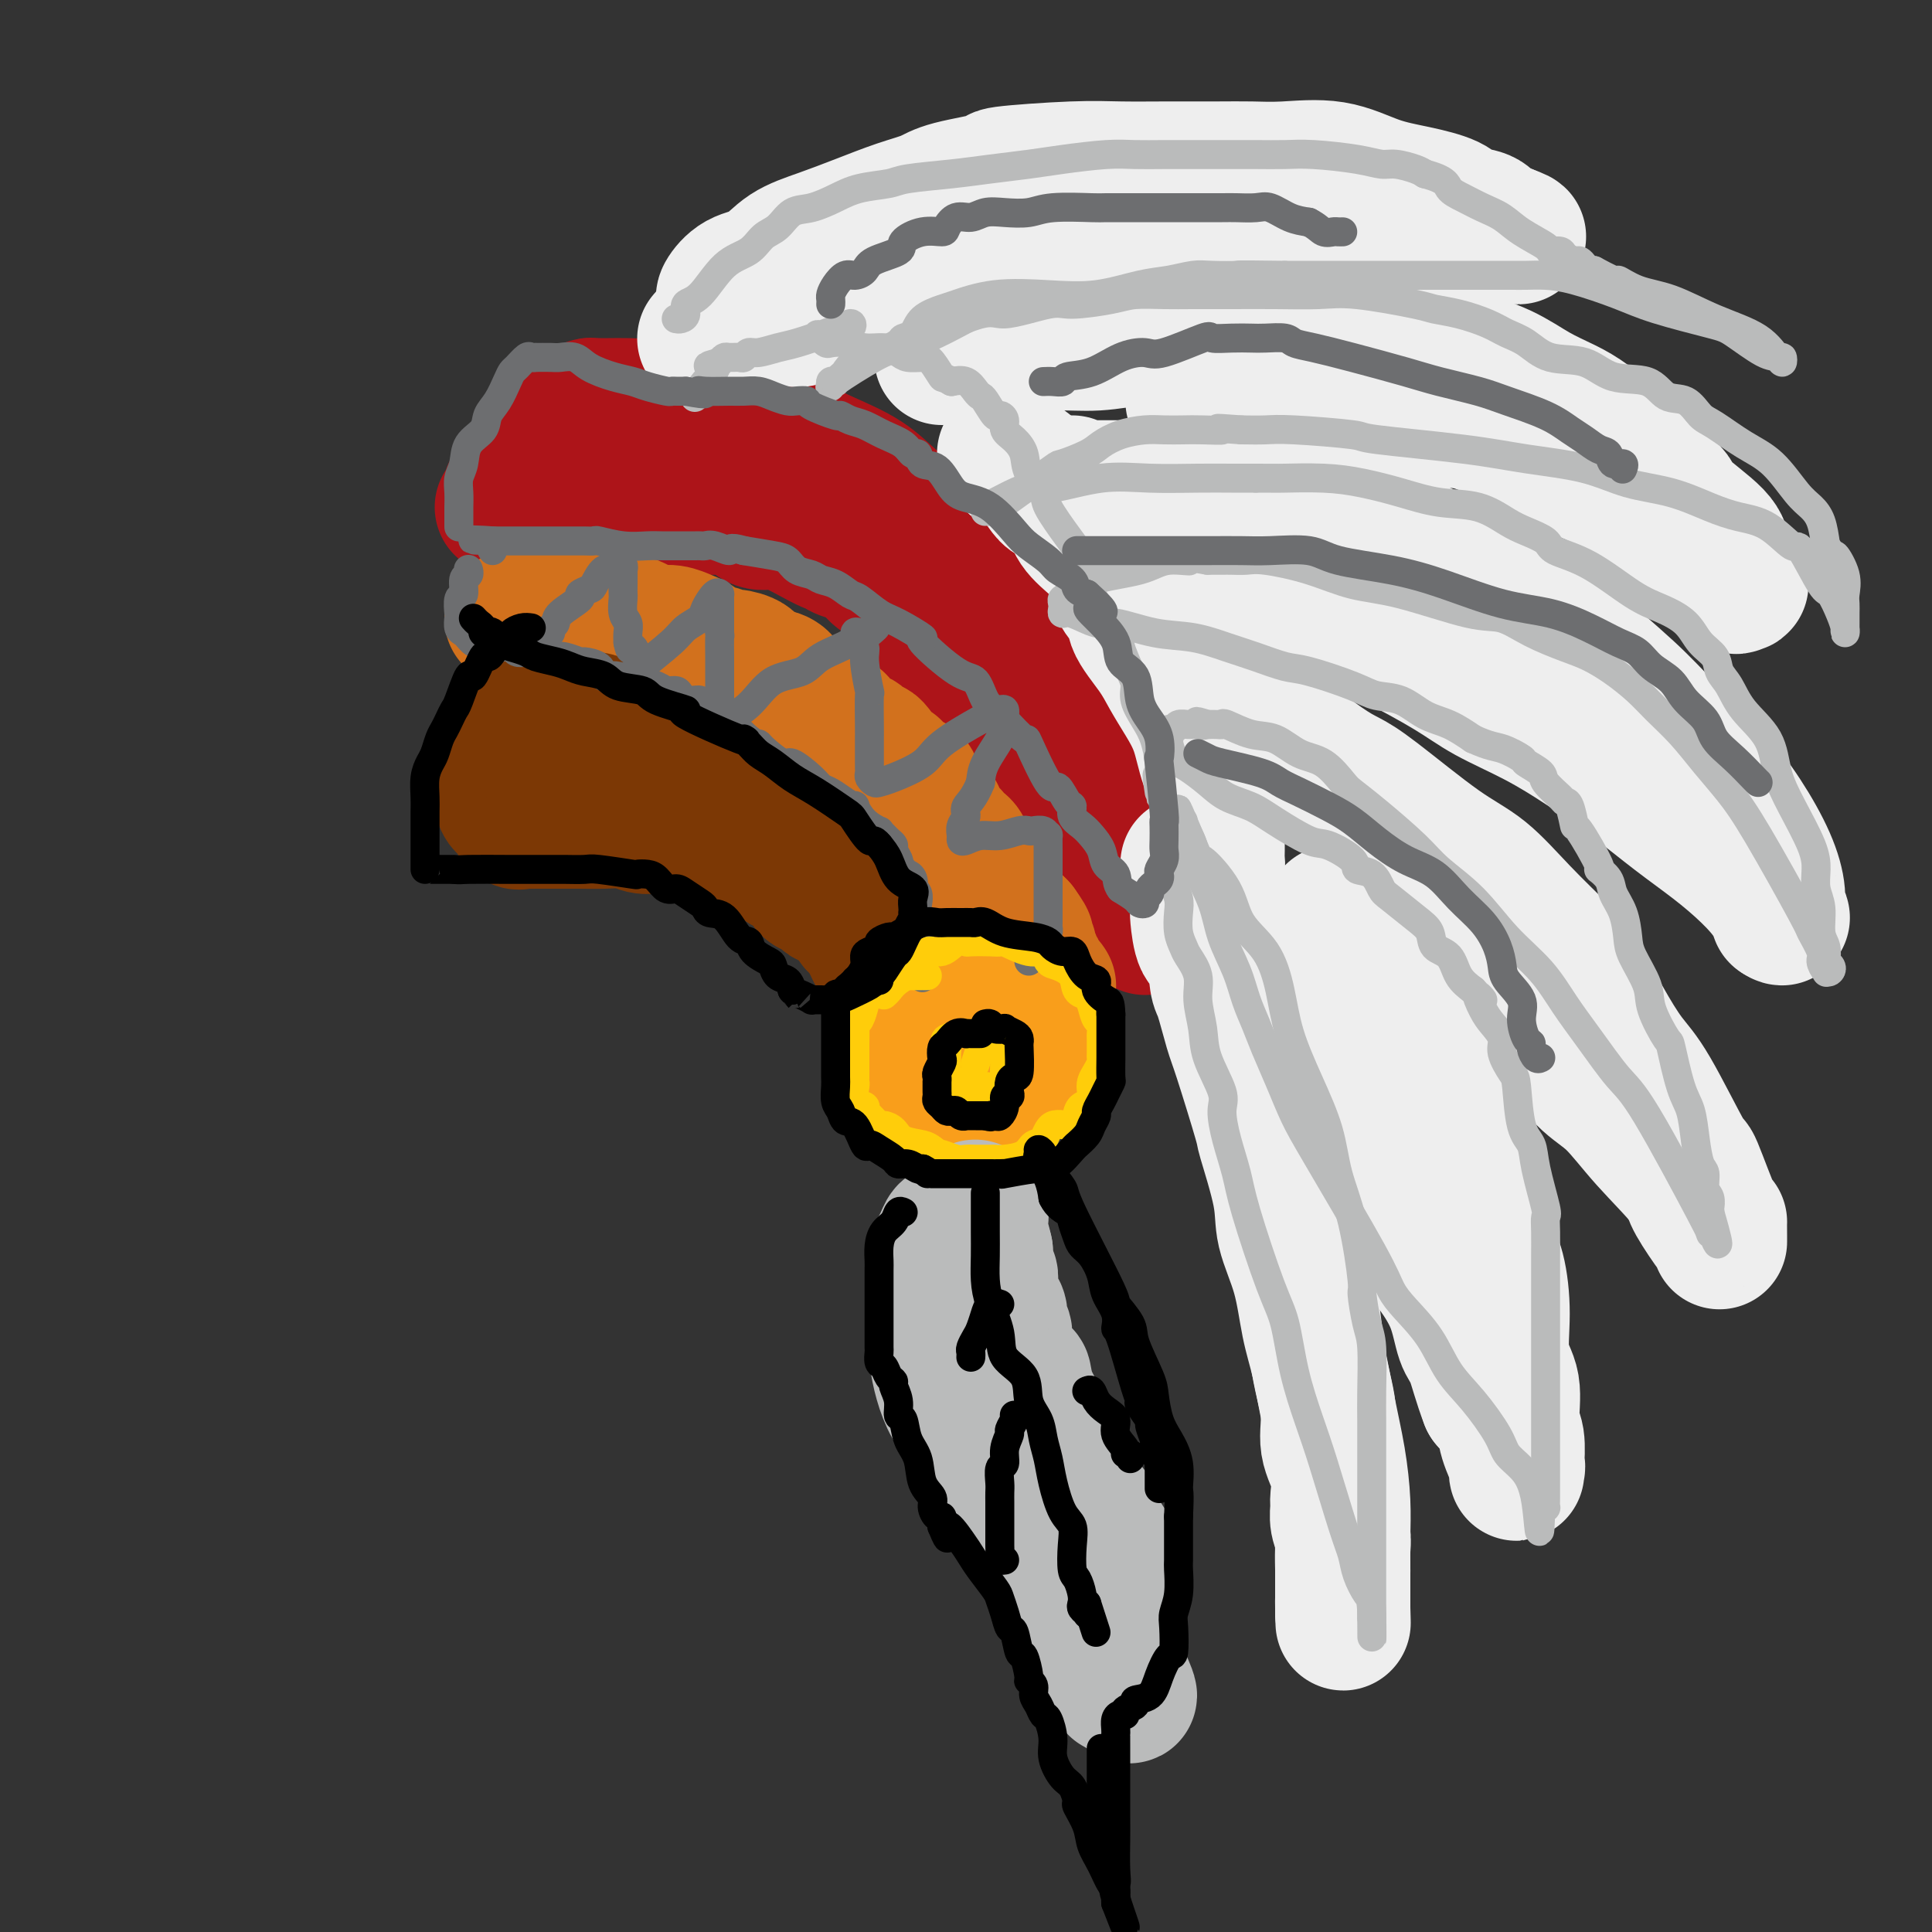 <svg viewBox='0 0 400 400' version='1.1' xmlns='http://www.w3.org/2000/svg' xmlns:xlink='http://www.w3.org/1999/xlink'><rect x="0" y="0" width="400" height="400" fill="#333333" stroke="none"/><g fill='none' stroke='rgb(173,20,25)' stroke-width='28' stroke-linecap='round' stroke-linejoin='round'><path d='M104,105c0.403,-0.171 0.806,-0.343 1,-1c0.194,-0.657 0.178,-1.801 1,-3c0.822,-1.199 2.482,-2.454 4,-4c1.518,-1.546 2.893,-3.385 4,-5c1.107,-1.615 1.945,-3.007 3,-4c1.055,-0.993 2.325,-1.587 3,-2c0.675,-0.413 0.754,-0.647 1,-1c0.246,-0.353 0.659,-0.827 1,-1c0.341,-0.173 0.612,-0.047 1,0c0.388,0.047 0.895,0.013 1,0c0.105,-0.013 -0.191,-0.006 0,0c0.191,0.006 0.871,0.010 2,0c1.129,-0.010 2.707,-0.033 4,0c1.293,0.033 2.299,0.122 4,0c1.701,-0.122 4.095,-0.456 7,0c2.905,0.456 6.319,1.703 10,3c3.681,1.297 7.628,2.645 11,4c3.372,1.355 6.169,2.716 9,4c2.831,1.284 5.697,2.492 8,4c2.303,1.508 4.043,3.316 6,5c1.957,1.684 4.131,3.244 6,5c1.869,1.756 3.432,3.710 5,5c1.568,1.290 3.141,1.918 5,4c1.859,2.082 4.005,5.617 6,8c1.995,2.383 3.840,3.613 5,5c1.160,1.387 1.637,2.933 3,5c1.363,2.067 3.613,4.657 5,7c1.387,2.343 1.912,4.438 3,7c1.088,2.562 2.739,5.589 4,8c1.261,2.411 2.130,4.205 3,6'/><path d='M230,164c1.892,4.363 1.621,4.769 2,6c0.379,1.231 1.408,3.285 2,5c0.592,1.715 0.747,3.089 1,5c0.253,1.911 0.605,4.359 1,6c0.395,1.641 0.835,2.474 1,3c0.165,0.526 0.055,0.746 0,1c-0.055,0.254 -0.055,0.541 0,1c0.055,0.459 0.165,1.088 0,1c-0.165,-0.088 -0.604,-0.893 -1,-2c-0.396,-1.107 -0.749,-2.514 -1,-4c-0.251,-1.486 -0.399,-3.050 -1,-5c-0.601,-1.950 -1.655,-4.288 -3,-6c-1.345,-1.712 -2.981,-2.800 -4,-4c-1.019,-1.200 -1.419,-2.512 -3,-5c-1.581,-2.488 -4.341,-6.153 -6,-8c-1.659,-1.847 -2.217,-1.878 -3,-3c-0.783,-1.122 -1.790,-3.335 -3,-5c-1.210,-1.665 -2.621,-2.781 -4,-4c-1.379,-1.219 -2.725,-2.539 -4,-4c-1.275,-1.461 -2.480,-3.063 -3,-4c-0.520,-0.937 -0.356,-1.210 -1,-2c-0.644,-0.790 -2.096,-2.097 -3,-3c-0.904,-0.903 -1.258,-1.401 -2,-2c-0.742,-0.599 -1.871,-1.300 -3,-2'/><path d='M192,129c-6.114,-7.351 -1.899,-2.728 -1,-2c0.899,0.728 -1.517,-2.439 -3,-4c-1.483,-1.561 -2.034,-1.518 -3,-2c-0.966,-0.482 -2.346,-1.491 -3,-2c-0.654,-0.509 -0.582,-0.519 -1,-1c-0.418,-0.481 -1.327,-1.433 -2,-2c-0.673,-0.567 -1.110,-0.748 -2,-1c-0.890,-0.252 -2.231,-0.573 -3,-1c-0.769,-0.427 -0.964,-0.958 -1,-1c-0.036,-0.042 0.087,0.405 -1,0c-1.087,-0.405 -3.382,-1.662 -4,-2c-0.618,-0.338 0.443,0.243 0,0c-0.443,-0.243 -2.389,-1.309 -4,-2c-1.611,-0.691 -2.888,-1.008 -4,-1c-1.112,0.008 -2.060,0.342 -3,0c-0.940,-0.342 -1.873,-1.360 -3,-2c-1.127,-0.640 -2.449,-0.904 -3,-1c-0.551,-0.096 -0.331,-0.025 -1,0c-0.669,0.025 -2.225,0.003 -3,0c-0.775,-0.003 -0.768,0.013 -1,0c-0.232,-0.013 -0.704,-0.056 -1,0c-0.296,0.056 -0.416,0.211 -1,0c-0.584,-0.211 -1.633,-0.789 -2,-1c-0.367,-0.211 -0.052,-0.057 0,0c0.052,0.057 -0.157,0.015 -1,0c-0.843,-0.015 -2.319,-0.004 -3,0c-0.681,0.004 -0.566,0.001 -1,0c-0.434,-0.001 -1.415,-0.000 -2,0c-0.585,0.000 -0.773,0.000 -1,0c-0.227,-0.000 -0.493,-0.000 -1,0c-0.507,0.000 -1.253,0.000 -2,0'/><path d='M131,104c-5.285,-0.774 -1.997,-0.207 -1,0c0.997,0.207 -0.296,0.056 -1,0c-0.704,-0.056 -0.818,-0.015 -1,0c-0.182,0.015 -0.433,0.004 -1,0c-0.567,-0.004 -1.450,-0.001 -2,0c-0.550,0.001 -0.766,0.000 -1,0c-0.234,-0.000 -0.487,-0.000 -1,0c-0.513,0.000 -1.285,0.000 -2,0c-0.715,-0.000 -1.372,-0.000 -2,0c-0.628,0.000 -1.226,0.000 -2,0c-0.774,-0.000 -1.723,-0.000 -2,0c-0.277,0.000 0.118,0.000 0,0c-0.118,-0.000 -0.748,-0.000 -1,0c-0.252,0.000 -0.126,0.000 0,0'/></g>
<g fill='none' stroke='rgb(210,113,29)' stroke-width='28' stroke-linecap='round' stroke-linejoin='round'><path d='M106,128c0.364,-0.000 0.728,-0.000 1,0c0.272,0.000 0.452,0.000 1,0c0.548,-0.000 1.463,-0.000 2,0c0.537,0.000 0.696,0.000 1,0c0.304,-0.000 0.754,-0.000 1,0c0.246,0.000 0.288,0.000 1,0c0.712,-0.000 2.094,-0.000 3,0c0.906,0.000 1.336,0.000 2,0c0.664,-0.000 1.562,-0.001 2,0c0.438,0.001 0.414,0.003 1,0c0.586,-0.003 1.780,-0.012 3,0c1.220,0.012 2.465,0.046 3,0c0.535,-0.046 0.358,-0.171 1,0c0.642,0.171 2.101,0.638 3,1c0.899,0.362 1.236,0.621 2,1c0.764,0.379 1.953,0.880 3,1c1.047,0.120 1.952,-0.141 3,0c1.048,0.141 2.239,0.683 3,1c0.761,0.317 1.091,0.410 2,1c0.909,0.590 2.398,1.677 3,2c0.602,0.323 0.317,-0.117 1,0c0.683,0.117 2.333,0.792 3,1c0.667,0.208 0.352,-0.050 1,0c0.648,0.050 2.258,0.408 3,1c0.742,0.592 0.617,1.418 1,2c0.383,0.582 1.274,0.918 2,1c0.726,0.082 1.287,-0.091 2,0c0.713,0.091 1.576,0.448 2,1c0.424,0.552 0.407,1.301 1,2c0.593,0.699 1.797,1.350 3,2'/><path d='M166,145c4.363,2.113 1.770,0.397 1,0c-0.770,-0.397 0.284,0.527 1,1c0.716,0.473 1.095,0.495 2,1c0.905,0.505 2.335,1.492 3,2c0.665,0.508 0.564,0.537 1,1c0.436,0.463 1.410,1.360 2,2c0.590,0.640 0.796,1.024 1,1c0.204,-0.024 0.408,-0.457 1,0c0.592,0.457 1.574,1.803 2,2c0.426,0.197 0.298,-0.756 1,0c0.702,0.756 2.235,3.221 3,4c0.765,0.779 0.763,-0.129 1,0c0.237,0.129 0.712,1.295 1,2c0.288,0.705 0.389,0.949 1,1c0.611,0.051 1.733,-0.093 2,0c0.267,0.093 -0.322,0.421 0,1c0.322,0.579 1.553,1.409 2,2c0.447,0.591 0.110,0.942 0,1c-0.110,0.058 0.009,-0.177 0,0c-0.009,0.177 -0.145,0.765 0,1c0.145,0.235 0.573,0.118 1,0'/><path d='M192,167c4.035,3.356 1.124,0.744 0,0c-1.124,-0.744 -0.460,0.378 0,1c0.460,0.622 0.714,0.745 1,1c0.286,0.255 0.602,0.642 1,1c0.398,0.358 0.877,0.687 1,1c0.123,0.313 -0.112,0.609 0,1c0.112,0.391 0.570,0.875 1,1c0.430,0.125 0.833,-0.110 1,0c0.167,0.110 0.100,0.564 0,1c-0.100,0.436 -0.233,0.855 0,1c0.233,0.145 0.832,0.018 1,0c0.168,-0.018 -0.095,0.075 0,0c0.095,-0.075 0.549,-0.318 1,0c0.451,0.318 0.899,1.199 1,2c0.101,0.801 -0.145,1.524 0,2c0.145,0.476 0.683,0.706 1,1c0.317,0.294 0.415,0.652 1,1c0.585,0.348 1.659,0.688 2,1c0.341,0.312 -0.049,0.598 0,1c0.049,0.402 0.539,0.921 1,1c0.461,0.079 0.893,-0.281 1,0c0.107,0.281 -0.112,1.203 0,2c0.112,0.797 0.555,1.471 1,2c0.445,0.529 0.893,0.915 1,1c0.107,0.085 -0.126,-0.132 0,0c0.126,0.132 0.611,0.612 1,1c0.389,0.388 0.683,0.682 1,1c0.317,0.318 0.659,0.659 1,1'/><path d='M211,192c2.957,4.107 0.849,1.874 0,1c-0.849,-0.874 -0.438,-0.388 0,0c0.438,0.388 0.902,0.679 1,1c0.098,0.321 -0.171,0.673 0,1c0.171,0.327 0.782,0.630 1,1c0.218,0.370 0.043,0.806 0,1c-0.043,0.194 0.045,0.146 0,0c-0.045,-0.146 -0.222,-0.389 0,0c0.222,0.389 0.844,1.410 1,2c0.156,0.590 -0.155,0.751 0,1c0.155,0.249 0.776,0.588 1,1c0.224,0.412 0.050,0.899 0,1c-0.050,0.101 0.025,-0.183 0,0c-0.025,0.183 -0.151,0.833 0,1c0.151,0.167 0.579,-0.147 1,0c0.421,0.147 0.835,0.756 1,1c0.165,0.244 0.083,0.122 0,0'/></g>
<g fill='none' stroke='rgb(124,56,5)' stroke-width='28' stroke-linecap='round' stroke-linejoin='round'><path d='M103,158c0.002,-0.024 0.003,-0.049 0,0c-0.003,0.049 -0.012,0.170 0,1c0.012,0.830 0.045,2.368 0,3c-0.045,0.632 -0.167,0.359 0,1c0.167,0.641 0.622,2.196 1,3c0.378,0.804 0.677,0.856 1,1c0.323,0.144 0.669,0.378 1,1c0.331,0.622 0.648,1.631 1,2c0.352,0.369 0.741,0.099 1,0c0.259,-0.099 0.389,-0.026 1,0c0.611,0.026 1.702,0.007 2,0c0.298,-0.007 -0.197,-0.002 0,0c0.197,0.002 1.085,-0.001 2,0c0.915,0.001 1.858,0.004 3,0c1.142,-0.004 2.483,-0.015 4,0c1.517,0.015 3.210,0.057 5,0c1.790,-0.057 3.677,-0.211 5,0c1.323,0.211 2.080,0.789 3,1c0.920,0.211 2.001,0.057 3,0c0.999,-0.057 1.917,-0.015 3,0c1.083,0.015 2.332,0.004 3,0c0.668,-0.004 0.757,-0.001 1,0c0.243,0.001 0.641,0.000 1,0c0.359,-0.000 0.680,-0.000 1,0'/><path d='M145,171c5.809,0.394 1.831,0.880 1,1c-0.831,0.120 1.485,-0.126 3,0c1.515,0.126 2.228,0.625 3,1c0.772,0.375 1.604,0.625 2,1c0.396,0.375 0.358,0.874 1,1c0.642,0.126 1.964,-0.121 3,0c1.036,0.121 1.786,0.610 2,1c0.214,0.390 -0.108,0.681 0,1c0.108,0.319 0.645,0.667 1,1c0.355,0.333 0.528,0.653 1,1c0.472,0.347 1.244,0.723 2,1c0.756,0.277 1.498,0.456 2,1c0.502,0.544 0.765,1.453 1,2c0.235,0.547 0.441,0.732 1,1c0.559,0.268 1.470,0.618 2,1c0.530,0.382 0.679,0.794 1,1c0.321,0.206 0.814,0.204 1,0c0.186,-0.204 0.064,-0.610 0,-1c-0.064,-0.390 -0.071,-0.765 0,-1c0.071,-0.235 0.221,-0.331 0,-1c-0.221,-0.669 -0.812,-1.911 -2,-3c-1.188,-1.089 -2.974,-2.024 -5,-3c-2.026,-0.976 -4.293,-1.993 -6,-3c-1.707,-1.007 -2.853,-2.003 -4,-3'/><path d='M155,171c-3.150,-1.570 -3.527,-0.994 -4,-1c-0.473,-0.006 -1.044,-0.593 -2,-1c-0.956,-0.407 -2.299,-0.633 -3,-1c-0.701,-0.367 -0.762,-0.876 -1,-1c-0.238,-0.124 -0.655,0.135 -1,0c-0.345,-0.135 -0.618,-0.666 -1,-1c-0.382,-0.334 -0.872,-0.471 -2,-1c-1.128,-0.529 -2.893,-1.451 -4,-2c-1.107,-0.549 -1.557,-0.725 -2,-1c-0.443,-0.275 -0.878,-0.648 -2,-1c-1.122,-0.352 -2.931,-0.683 -4,-1c-1.069,-0.317 -1.400,-0.621 -2,-1c-0.600,-0.379 -1.470,-0.834 -2,-1c-0.530,-0.166 -0.720,-0.045 -1,0c-0.280,0.045 -0.648,0.012 -1,0c-0.352,-0.012 -0.686,-0.003 -1,0c-0.314,0.003 -0.609,0.001 -1,0c-0.391,-0.001 -0.878,-0.000 -1,0c-0.122,0.000 0.122,0.000 0,0c-0.122,-0.000 -0.611,0.000 -1,0c-0.389,-0.000 -0.679,-0.000 -1,0c-0.321,0.000 -0.674,0.001 -1,0c-0.326,-0.001 -0.626,-0.004 -1,0c-0.374,0.004 -0.821,0.015 -1,0c-0.179,-0.015 -0.089,-0.056 0,0c0.089,0.056 0.178,0.207 0,0c-0.178,-0.207 -0.622,-0.774 -1,-1c-0.378,-0.226 -0.689,-0.113 -1,0'/><path d='M113,157c-2.040,-0.354 -1.139,-0.739 -1,-1c0.139,-0.261 -0.485,-0.398 -1,-1c-0.515,-0.602 -0.922,-1.668 -1,-2c-0.078,-0.332 0.171,0.070 0,0c-0.171,-0.070 -0.764,-0.611 -1,-1c-0.236,-0.389 -0.116,-0.626 0,-1c0.116,-0.374 0.228,-0.885 0,-1c-0.228,-0.115 -0.798,0.165 -1,0c-0.202,-0.165 -0.038,-0.776 0,-1c0.038,-0.224 -0.052,-0.060 0,0c0.052,0.060 0.246,0.016 1,0c0.754,-0.016 2.070,-0.004 3,0c0.930,0.004 1.475,0.001 2,0c0.525,-0.001 1.029,0.002 2,0c0.971,-0.002 2.409,-0.008 3,0c0.591,0.008 0.334,0.029 1,0c0.666,-0.029 2.253,-0.108 3,0c0.747,0.108 0.653,0.403 1,1c0.347,0.597 1.136,1.498 2,2c0.864,0.502 1.803,0.607 3,1c1.197,0.393 2.651,1.074 4,2c1.349,0.926 2.594,2.095 4,3c1.406,0.905 2.973,1.544 4,2c1.027,0.456 1.513,0.728 2,1'/><path d='M143,161c3.527,2.047 2.344,1.165 2,1c-0.344,-0.165 0.149,0.389 1,1c0.851,0.611 2.058,1.281 3,2c0.942,0.719 1.617,1.488 2,2c0.383,0.512 0.474,0.766 1,1c0.526,0.234 1.488,0.448 2,1c0.512,0.552 0.575,1.443 1,2c0.425,0.557 1.213,0.779 2,1c0.787,0.221 1.574,0.440 2,1c0.426,0.560 0.491,1.459 1,2c0.509,0.541 1.464,0.722 2,1c0.536,0.278 0.654,0.652 1,1c0.346,0.348 0.919,0.671 1,1c0.081,0.329 -0.329,0.665 0,1c0.329,0.335 1.398,0.668 2,1c0.602,0.332 0.739,0.664 1,1c0.261,0.336 0.647,0.677 1,1c0.353,0.323 0.672,0.629 1,1c0.328,0.371 0.665,0.806 1,1c0.335,0.194 0.667,0.146 1,0c0.333,-0.146 0.666,-0.390 1,0c0.334,0.390 0.668,1.414 1,2c0.332,0.586 0.663,0.734 1,1c0.337,0.266 0.682,0.649 1,1c0.318,0.351 0.610,0.671 1,1c0.390,0.329 0.878,0.669 1,1c0.122,0.331 -0.122,0.655 0,1c0.122,0.345 0.610,0.711 1,1c0.390,0.289 0.682,0.501 1,1c0.318,0.499 0.662,1.285 1,2c0.338,0.715 0.669,1.357 1,2'/><path d='M181,197c6.058,5.517 2.201,1.309 1,0c-1.201,-1.309 0.252,0.279 1,1c0.748,0.721 0.792,0.574 1,1c0.208,0.426 0.581,1.423 1,2c0.419,0.577 0.883,0.733 1,1c0.117,0.267 -0.113,0.646 0,1c0.113,0.354 0.569,0.682 1,1c0.431,0.318 0.838,0.624 1,1c0.162,0.376 0.081,0.821 0,1c-0.081,0.179 -0.162,0.090 0,0c0.162,-0.090 0.565,-0.182 1,0c0.435,0.182 0.900,0.636 1,1c0.100,0.364 -0.165,0.636 0,1c0.165,0.364 0.762,0.818 1,1c0.238,0.182 0.119,0.091 0,0'/></g>
<g fill='none' stroke='rgb(238,238,238)' stroke-width='28' stroke-linecap='round' stroke-linejoin='round'><path d='M150,64c-0.016,-0.318 -0.031,-0.635 0,-1c0.031,-0.365 0.109,-0.776 0,-1c-0.109,-0.224 -0.405,-0.261 0,-1c0.405,-0.739 1.512,-2.178 3,-3c1.488,-0.822 3.358,-1.025 5,-2c1.642,-0.975 3.055,-2.723 5,-4c1.945,-1.277 4.422,-2.085 7,-3c2.578,-0.915 5.258,-1.937 8,-3c2.742,-1.063 5.546,-2.169 8,-3c2.454,-0.831 4.559,-1.389 6,-2c1.441,-0.611 2.219,-1.274 5,-2c2.781,-0.726 7.566,-1.515 9,-2c1.434,-0.485 -0.481,-0.666 2,-1c2.481,-0.334 9.358,-0.822 14,-1c4.642,-0.178 7.048,-0.047 10,0c2.952,0.047 6.450,0.010 10,0c3.550,-0.010 7.153,0.007 10,0c2.847,-0.007 4.937,-0.038 7,0c2.063,0.038 4.100,0.145 7,0c2.900,-0.145 6.662,-0.543 10,0c3.338,0.543 6.253,2.028 9,3c2.747,0.972 5.328,1.430 8,2c2.672,0.570 5.437,1.253 7,2c1.563,0.747 1.924,1.559 3,2c1.076,0.441 2.866,0.510 4,1c1.134,0.490 1.613,1.399 2,2c0.387,0.601 0.681,0.893 1,1c0.319,0.107 0.663,0.031 1,0c0.337,-0.031 0.669,-0.015 1,0'/><path d='M312,48c5.264,1.999 0.425,0.498 -1,0c-1.425,-0.498 0.563,0.007 0,0c-0.563,-0.007 -3.677,-0.528 -6,-1c-2.323,-0.472 -3.855,-0.897 -5,-1c-1.145,-0.103 -1.902,0.116 -3,0c-1.098,-0.116 -2.535,-0.567 -4,-1c-1.465,-0.433 -2.958,-0.848 -4,-1c-1.042,-0.152 -1.633,-0.041 -2,0c-0.367,0.041 -0.509,0.011 -1,0c-0.491,-0.011 -1.331,-0.003 -2,0c-0.669,0.003 -1.165,0.001 -2,0c-0.835,-0.001 -2.008,-0.000 -3,0c-0.992,0.000 -1.805,0.000 -3,0c-1.195,-0.000 -2.774,-0.000 -4,0c-1.226,0.000 -2.098,0.000 -3,0c-0.902,-0.000 -1.833,-0.000 -3,0c-1.167,0.000 -2.571,0.000 -4,0c-1.429,-0.000 -2.885,-0.000 -4,0c-1.115,0.000 -1.890,0.000 -3,0c-1.110,-0.000 -2.555,-0.000 -4,0'/><path d='M251,44c-9.788,-0.400 -3.757,0.601 -3,1c0.757,0.399 -3.760,0.198 -6,0c-2.240,-0.198 -2.203,-0.393 -3,0c-0.797,0.393 -2.429,1.374 -4,2c-1.571,0.626 -3.079,0.898 -4,1c-0.921,0.102 -1.253,0.033 -2,0c-0.747,-0.033 -1.910,-0.029 -3,0c-1.090,0.029 -2.107,0.084 -3,0c-0.893,-0.084 -1.662,-0.305 -3,0c-1.338,0.305 -3.247,1.137 -5,2c-1.753,0.863 -3.352,1.756 -5,2c-1.648,0.244 -3.346,-0.161 -5,0c-1.654,0.161 -3.265,0.889 -5,2c-1.735,1.111 -3.595,2.607 -5,3c-1.405,0.393 -2.354,-0.316 -4,0c-1.646,0.316 -3.989,1.656 -5,2c-1.011,0.344 -0.690,-0.309 -1,0c-0.310,0.309 -1.249,1.579 -2,2c-0.751,0.421 -1.313,-0.006 -3,0c-1.687,0.006 -4.500,0.447 -6,1c-1.500,0.553 -1.687,1.220 -3,2c-1.313,0.780 -3.752,1.673 -5,2c-1.248,0.327 -1.304,0.087 -2,0c-0.696,-0.087 -2.032,-0.020 -3,0c-0.968,0.020 -1.570,-0.005 -2,0c-0.430,0.005 -0.689,0.040 -1,0c-0.311,-0.040 -0.675,-0.154 -1,0c-0.325,0.154 -0.613,0.577 -1,1c-0.387,0.423 -0.873,0.845 -1,1c-0.127,0.155 0.107,0.044 0,0c-0.107,-0.044 -0.553,-0.022 -1,0'/><path d='M154,68c-10.393,3.321 -3.376,1.622 -1,1c2.376,-0.622 0.112,-0.167 -1,0c-1.112,0.167 -1.072,0.045 -1,0c0.072,-0.045 0.174,-0.013 0,0c-0.174,0.013 -0.625,0.007 -1,0c-0.375,-0.007 -0.675,-0.016 -1,0c-0.325,0.016 -0.676,0.057 -1,0c-0.324,-0.057 -0.623,-0.211 -1,0c-0.377,0.211 -0.832,0.788 -1,1c-0.168,0.212 -0.048,0.061 0,0c0.048,-0.061 0.024,-0.030 0,0'/><path d='M195,74c0.305,-0.424 0.611,-0.848 1,-1c0.389,-0.152 0.863,-0.031 2,0c1.137,0.031 2.937,-0.029 4,0c1.063,0.029 1.390,0.148 3,0c1.610,-0.148 4.503,-0.561 7,-1c2.497,-0.439 4.599,-0.902 7,-1c2.401,-0.098 5.103,0.170 8,0c2.897,-0.170 5.990,-0.778 8,-1c2.010,-0.222 2.935,-0.060 4,0c1.065,0.060 2.268,0.016 3,0c0.732,-0.016 0.993,-0.006 2,0c1.007,0.006 2.758,0.008 6,0c3.242,-0.008 7.973,-0.025 12,0c4.027,0.025 7.348,0.092 11,0c3.652,-0.092 7.633,-0.341 11,0c3.367,0.341 6.119,1.274 9,2c2.881,0.726 5.892,1.245 9,2c3.108,0.755 6.312,1.744 9,3c2.688,1.256 4.859,2.778 7,4c2.141,1.222 4.253,2.145 6,3c1.747,0.855 3.131,1.643 5,3c1.869,1.357 4.224,3.283 6,5c1.776,1.717 2.971,3.225 5,5c2.029,1.775 4.890,3.817 6,5c1.110,1.183 0.469,1.507 2,3c1.531,1.493 5.233,4.154 7,6c1.767,1.846 1.597,2.876 2,4c0.403,1.124 1.378,2.341 2,3c0.622,0.659 0.892,0.760 1,1c0.108,0.240 0.054,0.620 0,1'/><path d='M360,120c0.800,1.549 0.300,0.921 0,1c-0.300,0.079 -0.401,0.865 -1,0c-0.599,-0.865 -1.698,-3.382 -2,-4c-0.302,-0.618 0.193,0.662 -2,-1c-2.193,-1.662 -7.073,-6.267 -9,-8c-1.927,-1.733 -0.899,-0.593 -2,-1c-1.101,-0.407 -4.330,-2.360 -7,-4c-2.670,-1.640 -4.780,-2.968 -7,-4c-2.220,-1.032 -4.550,-1.768 -7,-3c-2.450,-1.232 -5.019,-2.959 -7,-4c-1.981,-1.041 -3.375,-1.396 -5,-2c-1.625,-0.604 -3.481,-1.458 -5,-2c-1.519,-0.542 -2.702,-0.772 -5,-1c-2.298,-0.228 -5.711,-0.453 -9,-1c-3.289,-0.547 -6.452,-1.414 -9,-2c-2.548,-0.586 -4.479,-0.889 -8,-1c-3.521,-0.111 -8.631,-0.030 -11,0c-2.369,0.030 -1.998,0.008 -2,0c-0.002,-0.008 -0.378,-0.002 -1,0c-0.622,0.002 -1.490,0.001 -2,0c-0.510,-0.001 -0.661,-0.000 -1,0c-0.339,0.000 -0.864,0.000 -1,0c-0.136,-0.000 0.117,-0.000 0,0c-0.117,0.000 -0.605,0.000 -1,0c-0.395,-0.000 -0.698,-0.000 -1,0'/><path d='M255,83c-8.053,-0.774 -2.685,-0.207 -1,0c1.685,0.207 -0.313,0.056 -1,0c-0.687,-0.056 -0.064,-0.015 0,0c0.064,0.015 -0.431,0.004 -1,0c-0.569,-0.004 -1.210,-0.001 -2,0c-0.790,0.001 -1.727,0.000 -2,0c-0.273,-0.000 0.119,-0.000 0,0c-0.119,0.000 -0.748,0.000 -1,0c-0.252,-0.000 -0.126,-0.000 0,0'/><path d='M222,100c0.067,0.423 0.135,0.845 0,1c-0.135,0.155 -0.472,0.041 0,0c0.472,-0.041 1.752,-0.011 3,0c1.248,0.011 2.465,0.002 4,0c1.535,-0.002 3.390,0.003 6,0c2.610,-0.003 5.977,-0.013 9,0c3.023,0.013 5.702,0.050 7,0c1.298,-0.050 1.215,-0.187 2,0c0.785,0.187 2.439,0.698 3,1c0.561,0.302 0.028,0.396 1,1c0.972,0.604 3.449,1.718 5,2c1.551,0.282 2.177,-0.269 4,0c1.823,0.269 4.843,1.359 8,2c3.157,0.641 6.451,0.832 10,2c3.549,1.168 7.352,3.311 11,5c3.648,1.689 7.141,2.922 10,4c2.859,1.078 5.085,2.001 7,3c1.915,0.999 3.519,2.073 6,4c2.481,1.927 5.838,4.707 7,6c1.162,1.293 0.130,1.097 2,3c1.870,1.903 6.644,5.903 10,9c3.356,3.097 5.296,5.290 8,8c2.704,2.710 6.173,5.938 9,9c2.827,3.062 5.011,5.960 7,9c1.989,3.040 3.784,6.224 5,9c1.216,2.776 1.852,5.146 2,7c0.148,1.854 -0.191,3.191 0,4c0.191,0.809 0.912,1.088 1,1c0.088,-0.088 -0.456,-0.544 -1,-1'/><path d='M368,189c0.299,1.535 0.048,-0.127 -1,-2c-1.048,-1.873 -2.892,-3.955 -5,-6c-2.108,-2.045 -4.481,-4.051 -7,-6c-2.519,-1.949 -5.183,-3.840 -8,-6c-2.817,-2.160 -5.787,-4.588 -9,-7c-3.213,-2.412 -6.671,-4.807 -10,-7c-3.329,-2.193 -6.530,-4.182 -10,-6c-3.470,-1.818 -7.210,-3.464 -10,-5c-2.790,-1.536 -4.631,-2.961 -8,-5c-3.369,-2.039 -8.265,-4.693 -11,-6c-2.735,-1.307 -3.310,-1.267 -5,-2c-1.690,-0.733 -4.495,-2.239 -6,-3c-1.505,-0.761 -1.709,-0.778 -3,-1c-1.291,-0.222 -3.671,-0.648 -6,-1c-2.329,-0.352 -4.609,-0.630 -7,-1c-2.391,-0.370 -4.893,-0.831 -7,-1c-2.107,-0.169 -3.819,-0.045 -5,0c-1.181,0.045 -1.832,0.012 -2,0c-0.168,-0.012 0.147,-0.003 0,0c-0.147,0.003 -0.756,0.001 -1,0c-0.244,-0.001 -0.122,-0.000 0,0'/><path d='M257,140c0.020,-0.061 0.040,-0.122 0,0c-0.040,0.122 -0.140,0.427 0,1c0.140,0.573 0.519,1.413 1,2c0.481,0.587 1.065,0.920 2,2c0.935,1.080 2.220,2.909 3,4c0.780,1.091 1.056,1.446 3,3c1.944,1.554 5.557,4.306 8,6c2.443,1.694 3.717,2.329 5,3c1.283,0.671 2.574,1.376 6,4c3.426,2.624 8.988,7.166 13,10c4.012,2.834 6.473,3.959 9,6c2.527,2.041 5.120,4.997 8,8c2.880,3.003 6.048,6.054 8,8c1.952,1.946 2.688,2.787 4,5c1.312,2.213 3.199,5.798 5,9c1.801,3.202 3.516,6.020 5,8c1.484,1.980 2.737,3.123 5,7c2.263,3.877 5.534,10.489 7,13c1.466,2.511 1.125,0.923 2,3c0.875,2.077 2.967,7.820 4,10c1.033,2.180 1.009,0.796 1,1c-0.009,0.204 -0.002,1.996 0,3c0.002,1.004 0.001,1.219 0,1c-0.001,-0.219 -0.000,-0.873 0,-1c0.000,-0.127 0.000,0.274 -1,-1c-1.000,-1.274 -3.000,-4.221 -4,-6c-1.000,-1.779 -1.000,-2.389 -1,-3'/><path d='M350,246c-2.618,-3.380 -6.162,-6.831 -9,-10c-2.838,-3.169 -4.971,-6.056 -7,-8c-2.029,-1.944 -3.955,-2.944 -6,-5c-2.045,-2.056 -4.211,-5.167 -6,-7c-1.789,-1.833 -3.202,-2.388 -5,-4c-1.798,-1.612 -3.982,-4.282 -6,-6c-2.018,-1.718 -3.872,-2.483 -6,-4c-2.128,-1.517 -4.531,-3.785 -6,-5c-1.469,-1.215 -2.003,-1.377 -3,-2c-0.997,-0.623 -2.455,-1.707 -3,-2c-0.545,-0.293 -0.176,0.206 -1,0c-0.824,-0.206 -2.841,-1.117 -4,-2c-1.159,-0.883 -1.460,-1.739 -2,-2c-0.540,-0.261 -1.320,0.074 -2,0c-0.680,-0.074 -1.260,-0.559 -2,-1c-0.740,-0.441 -1.640,-0.840 -2,-1c-0.360,-0.160 -0.180,-0.080 0,0'/><path d='M276,189c-0.032,1.681 -0.065,3.362 0,4c0.065,0.638 0.226,0.233 1,1c0.774,0.767 2.160,2.707 3,4c0.840,1.293 1.134,1.941 2,4c0.866,2.059 2.304,5.530 4,8c1.696,2.470 3.650,3.938 5,6c1.350,2.062 2.095,4.716 3,6c0.905,1.284 1.969,1.197 3,3c1.031,1.803 2.030,5.496 3,8c0.970,2.504 1.913,3.817 3,6c1.087,2.183 2.320,5.234 3,7c0.680,1.766 0.807,2.247 1,4c0.193,1.753 0.452,4.780 1,7c0.548,2.220 1.386,3.634 2,6c0.614,2.366 1.006,5.684 1,9c-0.006,3.316 -0.408,6.630 0,9c0.408,2.370 1.626,3.797 2,6c0.374,2.203 -0.096,5.184 0,7c0.096,1.816 0.757,2.469 1,4c0.243,1.531 0.067,3.941 0,5c-0.067,1.059 -0.025,0.765 0,1c0.025,0.235 0.033,0.997 0,1c-0.033,0.003 -0.108,-0.753 0,-1c0.108,-0.247 0.400,0.016 0,-1c-0.400,-1.016 -1.492,-3.312 -2,-5c-0.508,-1.688 -0.431,-2.768 -1,-4c-0.569,-1.232 -1.785,-2.616 -3,-4'/><path d='M308,290c-1.505,-3.895 -2.269,-7.134 -3,-9c-0.731,-1.866 -1.431,-2.360 -2,-4c-0.569,-1.640 -1.009,-4.425 -2,-7c-0.991,-2.575 -2.533,-4.938 -4,-7c-1.467,-2.062 -2.860,-3.822 -4,-6c-1.140,-2.178 -2.028,-4.775 -3,-7c-0.972,-2.225 -2.027,-4.080 -3,-6c-0.973,-1.920 -1.865,-3.906 -3,-6c-1.135,-2.094 -2.512,-4.297 -3,-6c-0.488,-1.703 -0.088,-2.908 -2,-6c-1.912,-3.092 -6.138,-8.072 -8,-11c-1.862,-2.928 -1.361,-3.804 -2,-5c-0.639,-1.196 -2.419,-2.712 -3,-4c-0.581,-1.288 0.036,-2.347 0,-3c-0.036,-0.653 -0.725,-0.901 -1,-1c-0.275,-0.099 -0.138,-0.050 0,0'/><path d='M258,202c0.024,1.730 0.048,3.461 0,5c-0.048,1.539 -0.167,2.888 0,4c0.167,1.112 0.621,1.988 1,3c0.379,1.012 0.683,2.160 1,3c0.317,0.840 0.648,1.371 1,3c0.352,1.629 0.725,4.355 1,6c0.275,1.645 0.453,2.210 1,4c0.547,1.790 1.463,4.806 2,7c0.537,2.194 0.696,3.567 1,6c0.304,2.433 0.755,5.926 1,9c0.245,3.074 0.284,5.727 1,8c0.716,2.273 2.108,4.164 3,8c0.892,3.836 1.282,9.616 2,14c0.718,4.384 1.762,7.372 2,10c0.238,2.628 -0.329,4.895 0,7c0.329,2.105 1.556,4.048 2,6c0.444,1.952 0.105,3.914 0,5c-0.105,1.086 0.024,1.297 0,2c-0.024,0.703 -0.203,1.896 0,3c0.203,1.104 0.786,2.117 1,3c0.214,0.883 0.057,1.636 0,3c-0.057,1.364 -0.015,3.341 0,4c0.015,0.659 0.004,0.002 0,0c-0.004,-0.002 -0.001,0.651 0,1c0.001,0.349 0.000,0.394 0,1c-0.000,0.606 -0.000,1.773 0,2c0.000,0.227 0.000,-0.486 0,0c-0.000,0.486 -0.000,2.169 0,3c0.000,0.831 0.000,0.809 0,1c-0.000,0.191 -0.000,0.596 0,1'/><path d='M278,334c0.155,4.308 0.042,0.578 0,-1c-0.042,-1.578 -0.013,-1.006 0,-2c0.013,-0.994 0.012,-3.556 0,-6c-0.012,-2.444 -0.033,-4.770 0,-7c0.033,-2.230 0.122,-4.363 0,-7c-0.122,-2.637 -0.454,-5.776 -1,-9c-0.546,-3.224 -1.306,-6.531 -2,-10c-0.694,-3.469 -1.321,-7.099 -2,-10c-0.679,-2.901 -1.409,-5.073 -2,-8c-0.591,-2.927 -1.045,-6.608 -2,-10c-0.955,-3.392 -2.413,-6.495 -3,-9c-0.587,-2.505 -0.303,-4.413 -1,-8c-0.697,-3.587 -2.376,-8.853 -3,-11c-0.624,-2.147 -0.195,-1.176 -1,-4c-0.805,-2.824 -2.845,-9.444 -4,-13c-1.155,-3.556 -1.426,-4.048 -2,-6c-0.574,-1.952 -1.450,-5.364 -2,-7c-0.550,-1.636 -0.774,-1.496 -1,-3c-0.226,-1.504 -0.453,-4.651 -1,-6c-0.547,-1.349 -1.415,-0.900 -2,-2c-0.585,-1.100 -0.889,-3.748 -1,-5c-0.111,-1.252 -0.030,-1.109 0,-1c0.030,0.109 0.008,0.183 0,0c-0.008,-0.183 -0.002,-0.624 0,-1c0.002,-0.376 0.001,-0.688 0,-1'/><path d='M248,187c-3.915,-15.097 -1.203,-5.340 0,-2c1.203,3.340 0.897,0.262 1,-1c0.103,-1.262 0.616,-0.707 1,-1c0.384,-0.293 0.639,-1.433 1,-2c0.361,-0.567 0.829,-0.560 1,-1c0.171,-0.440 0.046,-1.327 0,-2c-0.046,-0.673 -0.013,-1.133 0,-2c0.013,-0.867 0.005,-2.143 0,-3c-0.005,-0.857 -0.008,-1.297 0,-2c0.008,-0.703 0.025,-1.670 0,-3c-0.025,-1.330 -0.092,-3.022 0,-4c0.092,-0.978 0.345,-1.240 0,-2c-0.345,-0.760 -1.287,-2.017 -2,-4c-0.713,-1.983 -1.198,-4.691 -2,-7c-0.802,-2.309 -1.921,-4.218 -3,-6c-1.079,-1.782 -2.117,-3.437 -3,-5c-0.883,-1.563 -1.609,-3.035 -3,-5c-1.391,-1.965 -3.446,-4.423 -4,-6c-0.554,-1.577 0.394,-2.273 0,-3c-0.394,-0.727 -2.130,-1.485 -3,-3c-0.870,-1.515 -0.875,-3.789 -1,-5c-0.125,-1.211 -0.369,-1.361 -1,-2c-0.631,-0.639 -1.648,-1.769 -3,-3c-1.352,-1.231 -3.037,-2.565 -4,-4c-0.963,-1.435 -1.203,-2.973 -2,-4c-0.797,-1.027 -2.150,-1.543 -3,-2c-0.850,-0.457 -1.197,-0.854 -2,-2c-0.803,-1.146 -2.062,-3.039 -3,-4c-0.938,-0.961 -1.554,-0.989 -2,-1c-0.446,-0.011 -0.723,-0.006 -1,0'/><path d='M210,96c-3.500,-3.667 -1.750,-1.833 0,0'/></g>
<g fill='none' stroke='rgb(249,158,27)' stroke-width='28' stroke-linecap='round' stroke-linejoin='round'><path d='M202,206c-0.544,-0.020 -1.087,-0.041 -2,0c-0.913,0.041 -2.195,0.142 -3,0c-0.805,-0.142 -1.133,-0.528 -2,0c-0.867,0.528 -2.274,1.969 -3,3c-0.726,1.031 -0.773,1.650 -1,2c-0.227,0.350 -0.635,0.431 -1,1c-0.365,0.569 -0.686,1.627 -1,2c-0.314,0.373 -0.620,0.061 -1,1c-0.380,0.939 -0.832,3.127 -1,4c-0.168,0.873 -0.051,0.429 0,1c0.051,0.571 0.037,2.157 0,3c-0.037,0.843 -0.098,0.943 0,1c0.098,0.057 0.353,0.072 1,0c0.647,-0.072 1.685,-0.231 2,0c0.315,0.231 -0.094,0.850 0,1c0.094,0.150 0.693,-0.170 1,0c0.307,0.170 0.324,0.830 1,1c0.676,0.170 2.011,-0.151 3,0c0.989,0.151 1.631,0.772 2,1c0.369,0.228 0.466,0.061 1,0c0.534,-0.061 1.505,-0.017 2,0c0.495,0.017 0.514,0.005 1,0c0.486,-0.005 1.439,-0.005 2,0c0.561,0.005 0.729,0.015 1,0c0.271,-0.015 0.646,-0.055 1,0c0.354,0.055 0.689,0.205 1,0c0.311,-0.205 0.599,-0.766 1,-1c0.401,-0.234 0.916,-0.140 1,0c0.084,0.140 -0.262,0.326 0,0c0.262,-0.326 1.131,-1.163 2,-2'/><path d='M210,224c2.022,-0.678 1.078,-0.873 1,-1c-0.078,-0.127 0.711,-0.187 1,-1c0.289,-0.813 0.077,-2.379 0,-3c-0.077,-0.621 -0.020,-0.299 0,-1c0.020,-0.701 0.002,-2.427 0,-3c-0.002,-0.573 0.012,0.005 0,0c-0.012,-0.005 -0.048,-0.594 0,-1c0.048,-0.406 0.182,-0.631 0,-1c-0.182,-0.369 -0.679,-0.884 -1,-1c-0.321,-0.116 -0.464,0.165 -1,0c-0.536,-0.165 -1.463,-0.776 -2,-1c-0.537,-0.224 -0.682,-0.060 -1,0c-0.318,0.060 -0.809,0.016 -1,0c-0.191,-0.016 -0.082,-0.004 -1,0c-0.918,0.004 -2.862,-0.001 -4,0c-1.138,0.001 -1.472,0.008 -2,0c-0.528,-0.008 -1.252,-0.030 -2,0c-0.748,0.030 -1.520,0.111 -2,0c-0.480,-0.111 -0.668,-0.415 -1,0c-0.332,0.415 -0.809,1.547 -1,2c-0.191,0.453 -0.095,0.226 0,0'/></g>
<g fill='none' stroke='rgb(186,187,187)' stroke-width='28' stroke-linecap='round' stroke-linejoin='round'><path d='M199,255c-0.334,-0.012 -0.668,-0.024 -1,0c-0.332,0.024 -0.663,0.085 -1,0c-0.337,-0.085 -0.679,-0.317 -1,0c-0.321,0.317 -0.622,1.183 -1,2c-0.378,0.817 -0.833,1.585 -1,2c-0.167,0.415 -0.044,0.477 0,1c0.044,0.523 0.011,1.506 0,3c-0.011,1.494 -0.001,3.497 0,5c0.001,1.503 -0.009,2.505 0,4c0.009,1.495 0.036,3.481 0,5c-0.036,1.519 -0.134,2.570 0,4c0.134,1.430 0.500,3.240 1,5c0.500,1.760 1.135,3.472 2,5c0.865,1.528 1.961,2.874 3,4c1.039,1.126 2.022,2.034 3,4c0.978,1.966 1.953,4.991 3,7c1.047,2.009 2.166,3.004 3,4c0.834,0.996 1.382,1.995 2,3c0.618,1.005 1.305,2.016 2,3c0.695,0.984 1.396,1.939 2,3c0.604,1.061 1.110,2.226 2,4c0.890,1.774 2.164,4.155 3,6c0.836,1.845 1.233,3.153 2,5c0.767,1.847 1.904,4.234 3,6c1.096,1.766 2.150,2.913 3,4c0.850,1.087 1.496,2.116 2,3c0.504,0.884 0.866,1.623 1,2c0.134,0.377 0.038,0.394 0,0c-0.038,-0.394 -0.019,-1.197 0,-2'/><path d='M231,347c5.569,8.991 1.492,0.969 0,-3c-1.492,-3.969 -0.400,-3.885 0,-5c0.400,-1.115 0.106,-3.430 0,-5c-0.106,-1.570 -0.025,-2.395 0,-3c0.025,-0.605 -0.005,-0.991 0,-2c0.005,-1.009 0.044,-2.640 0,-4c-0.044,-1.360 -0.170,-2.449 -1,-4c-0.830,-1.551 -2.363,-3.565 -3,-5c-0.637,-1.435 -0.379,-2.290 -1,-3c-0.621,-0.710 -2.122,-1.273 -3,-3c-0.878,-1.727 -1.134,-4.617 -2,-6c-0.866,-1.383 -2.344,-1.257 -3,-2c-0.656,-0.743 -0.491,-2.354 -1,-4c-0.509,-1.646 -1.692,-3.326 -2,-4c-0.308,-0.674 0.260,-0.340 0,-1c-0.260,-0.660 -1.347,-2.312 -2,-4c-0.653,-1.688 -0.873,-3.411 -1,-4c-0.127,-0.589 -0.163,-0.045 -1,-1c-0.837,-0.955 -2.476,-3.410 -3,-5c-0.524,-1.590 0.066,-2.315 0,-3c-0.066,-0.685 -0.788,-1.331 -1,-2c-0.212,-0.669 0.087,-1.362 0,-2c-0.087,-0.638 -0.558,-1.222 -1,-2c-0.442,-0.778 -0.854,-1.752 -1,-2c-0.146,-0.248 -0.025,0.229 0,0c0.025,-0.229 -0.046,-1.164 0,-2c0.046,-0.836 0.208,-1.575 0,-2c-0.208,-0.425 -0.787,-0.538 -1,-1c-0.213,-0.462 -0.061,-1.275 0,-2c0.061,-0.725 0.030,-1.363 0,-2'/><path d='M204,259c-0.846,-3.738 -0.963,-3.082 -1,-3c-0.037,0.082 0.004,-0.409 0,-1c-0.004,-0.591 -0.054,-1.283 0,-2c0.054,-0.717 0.210,-1.460 0,-2c-0.210,-0.540 -0.787,-0.876 -1,-1c-0.213,-0.124 -0.061,-0.035 0,0c0.061,0.035 0.030,0.018 0,0'/></g>
<g fill='none' stroke='rgb(186,187,187)' stroke-width='6' stroke-linecap='round' stroke-linejoin='round'><path d='M140,66c0.293,0.057 0.587,0.114 1,0c0.413,-0.114 0.947,-0.400 1,-1c0.053,-0.600 -0.373,-1.516 0,-2c0.373,-0.484 1.545,-0.537 3,-2c1.455,-1.463 3.193,-4.336 5,-6c1.807,-1.664 3.682,-2.119 5,-3c1.318,-0.881 2.077,-2.189 3,-3c0.923,-0.811 2.008,-1.124 3,-2c0.992,-0.876 1.890,-2.315 3,-3c1.110,-0.685 2.431,-0.617 4,-1c1.569,-0.383 3.387,-1.216 5,-2c1.613,-0.784 3.023,-1.520 5,-2c1.977,-0.480 4.523,-0.706 6,-1c1.477,-0.294 1.885,-0.656 4,-1c2.115,-0.344 5.937,-0.670 9,-1c3.063,-0.330 5.367,-0.663 8,-1c2.633,-0.337 5.594,-0.679 8,-1c2.406,-0.321 4.256,-0.622 7,-1c2.744,-0.378 6.381,-0.833 9,-1c2.619,-0.167 4.218,-0.045 6,0c1.782,0.045 3.746,0.012 6,0c2.254,-0.012 4.797,-0.004 7,0c2.203,0.004 4.066,0.004 6,0c1.934,-0.004 3.939,-0.011 6,0c2.061,0.011 4.178,0.041 6,0c1.822,-0.041 3.349,-0.152 6,0c2.651,0.152 6.426,0.565 9,1c2.574,0.435 3.948,0.890 5,1c1.052,0.110 1.783,-0.124 3,0c1.217,0.124 2.919,0.607 4,1c1.081,0.393 1.540,0.697 2,1'/><path d='M295,36c4.559,1.203 4.458,2.212 5,3c0.542,0.788 1.729,1.356 3,2c1.271,0.644 2.626,1.364 4,2c1.374,0.636 2.768,1.189 4,2c1.232,0.811 2.304,1.880 4,3c1.696,1.120 4.016,2.290 5,3c0.984,0.710 0.631,0.960 1,1c0.369,0.040 1.461,-0.130 2,0c0.539,0.130 0.526,0.560 1,1c0.474,0.440 1.436,0.889 2,1c0.564,0.111 0.728,-0.114 1,0c0.272,0.114 0.650,0.569 1,1c0.350,0.431 0.671,0.837 1,1c0.329,0.163 0.664,0.081 1,0'/><path d='M330,56c6.388,3.444 4.859,2.054 5,2c0.141,-0.054 1.953,1.227 4,2c2.047,0.773 4.328,1.039 7,2c2.672,0.961 5.736,2.616 9,4c3.264,1.384 6.729,2.497 9,4c2.271,1.503 3.349,3.398 4,4c0.651,0.602 0.876,-0.087 1,0c0.124,0.087 0.147,0.950 0,1c-0.147,0.050 -0.463,-0.714 -1,-1c-0.537,-0.286 -1.293,-0.096 -3,-1c-1.707,-0.904 -4.363,-2.904 -6,-4c-1.637,-1.096 -2.254,-1.289 -5,-2c-2.746,-0.711 -7.621,-1.942 -11,-3c-3.379,-1.058 -5.263,-1.944 -8,-3c-2.737,-1.056 -6.326,-2.283 -9,-3c-2.674,-0.717 -4.432,-0.924 -6,-1c-1.568,-0.076 -2.947,-0.020 -4,0c-1.053,0.020 -1.780,0.005 -3,0c-1.220,-0.005 -2.935,-0.001 -5,0c-2.065,0.001 -4.482,0.000 -6,0c-1.518,-0.000 -2.139,-0.000 -5,0c-2.861,0.000 -7.963,0.000 -12,0c-4.037,-0.000 -7.011,-0.000 -10,0c-2.989,0.000 -5.995,0.000 -9,0'/><path d='M266,57c-11.292,-0.159 -9.521,-0.055 -10,0c-0.479,0.055 -3.209,0.061 -5,0c-1.791,-0.061 -2.645,-0.187 -4,0c-1.355,0.187 -3.213,0.689 -5,1c-1.787,0.311 -3.505,0.430 -6,1c-2.495,0.570 -5.769,1.591 -9,2c-3.231,0.409 -6.420,0.205 -10,0c-3.580,-0.205 -7.549,-0.412 -11,0c-3.451,0.412 -6.382,1.445 -8,2c-1.618,0.555 -1.923,0.634 -3,1c-1.077,0.366 -2.926,1.018 -4,2c-1.074,0.982 -1.373,2.293 -2,3c-0.627,0.707 -1.583,0.809 -2,1c-0.417,0.191 -0.297,0.471 -1,1c-0.703,0.529 -2.231,1.308 -4,2c-1.769,0.692 -3.779,1.296 -5,2c-1.221,0.704 -1.652,1.508 -2,2c-0.348,0.492 -0.614,0.671 -1,1c-0.386,0.329 -0.891,0.807 -1,1c-0.109,0.193 0.179,0.101 0,0c-0.179,-0.101 -0.826,-0.212 -1,0c-0.174,0.212 0.124,0.746 0,1c-0.124,0.254 -0.668,0.228 1,-1c1.668,-1.228 5.550,-3.659 8,-5c2.450,-1.341 3.467,-1.592 5,-2c1.533,-0.408 3.581,-0.974 6,-2c2.419,-1.026 5.210,-2.513 8,-4'/><path d='M200,66c5.493,-2.113 5.727,-0.896 8,-1c2.273,-0.104 6.585,-1.531 9,-2c2.415,-0.469 2.933,0.018 5,0c2.067,-0.018 5.684,-0.541 8,-1c2.316,-0.459 3.333,-0.855 5,-1c1.667,-0.145 3.985,-0.038 6,0c2.015,0.038 3.728,0.008 6,0c2.272,-0.008 5.102,0.004 8,0c2.898,-0.004 5.862,-0.026 9,0c3.138,0.026 6.448,0.100 9,0c2.552,-0.100 4.346,-0.375 8,0c3.654,0.375 9.169,1.399 12,2c2.831,0.601 2.977,0.778 4,1c1.023,0.222 2.924,0.487 5,1c2.076,0.513 4.326,1.273 6,2c1.674,0.727 2.773,1.421 4,2c1.227,0.579 2.583,1.042 4,2c1.417,0.958 2.895,2.411 5,3c2.105,0.589 4.835,0.313 7,1c2.165,0.687 3.763,2.338 6,3c2.237,0.662 5.114,0.335 7,1c1.886,0.665 2.782,2.320 4,3c1.218,0.680 2.758,0.384 4,1c1.242,0.616 2.188,2.143 3,3c0.812,0.857 1.491,1.044 3,2c1.509,0.956 3.847,2.680 6,4c2.153,1.320 4.121,2.235 6,4c1.879,1.765 3.669,4.380 5,6c1.331,1.620 2.205,2.244 3,3c0.795,0.756 1.513,1.645 2,3c0.487,1.355 0.744,3.178 1,5'/><path d='M378,113c2.033,2.898 1.617,1.644 2,2c0.383,0.356 1.567,2.323 2,4c0.433,1.677 0.116,3.065 0,4c-0.116,0.935 -0.031,1.418 0,2c0.031,0.582 0.009,1.264 0,2c-0.009,0.736 -0.004,1.524 0,2c0.004,0.476 0.009,0.638 0,1c-0.009,0.362 -0.031,0.923 0,1c0.031,0.077 0.113,-0.331 0,-1c-0.113,-0.669 -0.423,-1.597 -1,-3c-0.577,-1.403 -1.423,-3.279 -2,-4c-0.577,-0.721 -0.887,-0.287 -2,-2c-1.113,-1.713 -3.029,-5.574 -4,-7c-0.971,-1.426 -0.997,-0.416 -2,-1c-1.003,-0.584 -2.982,-2.760 -5,-4c-2.018,-1.240 -4.074,-1.543 -6,-2c-1.926,-0.457 -3.722,-1.067 -6,-2c-2.278,-0.933 -5.037,-2.189 -8,-3c-2.963,-0.811 -6.130,-1.177 -9,-2c-2.870,-0.823 -5.441,-2.104 -9,-3c-3.559,-0.896 -8.104,-1.407 -12,-2c-3.896,-0.593 -7.142,-1.269 -13,-2c-5.858,-0.731 -14.326,-1.516 -18,-2c-3.674,-0.484 -2.552,-0.666 -5,-1c-2.448,-0.334 -8.467,-0.821 -12,-1c-3.533,-0.179 -4.581,-0.051 -6,0c-1.419,0.051 -3.210,0.026 -5,0'/><path d='M257,89c-7.830,-0.619 -4.407,-0.166 -4,0c0.407,0.166 -2.204,0.047 -4,0c-1.796,-0.047 -2.778,-0.021 -4,0c-1.222,0.021 -2.684,0.035 -4,0c-1.316,-0.035 -2.487,-0.121 -4,0c-1.513,0.121 -3.369,0.448 -5,1c-1.631,0.552 -3.035,1.328 -4,2c-0.965,0.672 -1.489,1.240 -3,2c-1.511,0.760 -4.009,1.710 -5,2c-0.991,0.290 -0.476,-0.081 -2,1c-1.524,1.081 -5.088,3.615 -7,5c-1.912,1.385 -2.172,1.621 -3,2c-0.828,0.379 -2.225,0.902 -3,1c-0.775,0.098 -0.929,-0.228 -1,0c-0.071,0.228 -0.059,1.009 0,1c0.059,-0.009 0.167,-0.809 0,-1c-0.167,-0.191 -0.607,0.229 0,0c0.607,-0.229 2.261,-1.105 4,-2c1.739,-0.895 3.562,-1.809 5,-2c1.438,-0.191 2.491,0.341 5,0c2.509,-0.341 6.473,-1.555 10,-2c3.527,-0.445 6.615,-0.119 10,0c3.385,0.119 7.065,0.032 10,0c2.935,-0.032 5.124,-0.009 7,0c1.876,0.009 3.438,0.005 5,0'/><path d='M260,99c5.926,0.010 4.742,0.034 6,0c1.258,-0.034 4.957,-0.127 8,0c3.043,0.127 5.430,0.475 8,1c2.570,0.525 5.323,1.229 8,2c2.677,0.771 5.278,1.610 8,2c2.722,0.390 5.565,0.331 8,1c2.435,0.669 4.461,2.066 6,3c1.539,0.934 2.592,1.405 4,2c1.408,0.595 3.173,1.314 4,2c0.827,0.686 0.718,1.341 2,2c1.282,0.659 3.956,1.324 7,3c3.044,1.676 6.458,4.363 9,6c2.542,1.637 4.210,2.224 6,3c1.790,0.776 3.701,1.742 5,3c1.299,1.258 1.987,2.806 3,4c1.013,1.194 2.352,2.032 3,3c0.648,0.968 0.606,2.067 1,3c0.394,0.933 1.223,1.702 2,3c0.777,1.298 1.500,3.127 3,5c1.500,1.873 3.775,3.792 5,6c1.225,2.208 1.399,4.705 2,7c0.601,2.295 1.629,4.387 3,7c1.371,2.613 3.084,5.746 4,8c0.916,2.254 1.034,3.628 1,5c-0.034,1.372 -0.219,2.740 0,4c0.219,1.260 0.842,2.410 1,4c0.158,1.590 -0.150,3.620 0,5c0.150,1.380 0.757,2.108 1,3c0.243,0.892 0.121,1.946 0,3'/><path d='M378,199c0.406,3.954 -0.077,1.837 0,1c0.077,-0.837 0.716,-0.396 1,0c0.284,0.396 0.212,0.746 0,1c-0.212,0.254 -0.564,0.410 -1,0c-0.436,-0.410 -0.955,-1.388 -1,-2c-0.045,-0.612 0.383,-0.858 0,-2c-0.383,-1.142 -1.578,-3.182 -2,-4c-0.422,-0.818 -0.071,-0.416 -2,-4c-1.929,-3.584 -6.137,-11.154 -9,-16c-2.863,-4.846 -4.382,-6.967 -6,-9c-1.618,-2.033 -3.334,-3.979 -5,-6c-1.666,-2.021 -3.281,-4.117 -5,-6c-1.719,-1.883 -3.542,-3.554 -5,-5c-1.458,-1.446 -2.552,-2.669 -4,-4c-1.448,-1.331 -3.250,-2.771 -5,-4c-1.750,-1.229 -3.446,-2.249 -5,-3c-1.554,-0.751 -2.965,-1.234 -5,-2c-2.035,-0.766 -4.694,-1.814 -7,-3c-2.306,-1.186 -4.258,-2.509 -6,-3c-1.742,-0.491 -3.275,-0.149 -7,-1c-3.725,-0.851 -9.644,-2.893 -14,-4c-4.356,-1.107 -7.149,-1.277 -10,-2c-2.851,-0.723 -5.760,-1.997 -9,-3c-3.240,-1.003 -6.810,-1.733 -9,-2c-2.190,-0.267 -2.999,-0.072 -4,0c-1.001,0.072 -2.192,0.019 -3,0c-0.808,-0.019 -1.231,-0.006 -2,0c-0.769,0.006 -1.885,0.003 -3,0'/><path d='M250,116c-10.160,-1.830 -5.061,-0.406 -4,0c1.061,0.406 -1.915,-0.208 -4,0c-2.085,0.208 -3.280,1.236 -6,2c-2.720,0.764 -6.966,1.263 -9,2c-2.034,0.737 -1.855,1.713 -2,2c-0.145,0.287 -0.612,-0.115 -1,0c-0.388,0.115 -0.696,0.748 -1,1c-0.304,0.252 -0.603,0.123 -1,0c-0.397,-0.123 -0.891,-0.241 -1,0c-0.109,0.241 0.166,0.839 0,1c-0.166,0.161 -0.773,-0.117 -1,0c-0.227,0.117 -0.072,0.628 0,1c0.072,0.372 0.063,0.606 0,1c-0.063,0.394 -0.179,0.950 0,1c0.179,0.050 0.653,-0.405 2,0c1.347,0.405 3.566,1.670 5,2c1.434,0.330 2.082,-0.274 4,0c1.918,0.274 5.104,1.425 8,2c2.896,0.575 5.501,0.572 8,1c2.499,0.428 4.892,1.287 7,2c2.108,0.713 3.931,1.280 6,2c2.069,0.720 4.383,1.591 6,2c1.617,0.409 2.535,0.354 5,1c2.465,0.646 6.475,1.992 9,3c2.525,1.008 3.563,1.676 5,2c1.437,0.324 3.272,0.303 5,1c1.728,0.697 3.350,2.111 5,3c1.650,0.889 3.329,1.254 5,2c1.671,0.746 3.336,1.873 5,3'/><path d='M305,153c3.440,1.578 4.541,1.524 6,2c1.459,0.476 3.277,1.483 4,2c0.723,0.517 0.351,0.545 1,1c0.649,0.455 2.320,1.337 3,2c0.680,0.663 0.368,1.108 1,2c0.632,0.892 2.207,2.232 3,3c0.793,0.768 0.802,0.964 1,1c0.198,0.036 0.583,-0.086 1,1c0.417,1.086 0.865,3.382 1,4c0.135,0.618 -0.042,-0.443 1,1c1.042,1.443 3.305,5.388 4,7c0.695,1.612 -0.178,0.889 0,1c0.178,0.111 1.408,1.055 2,2c0.592,0.945 0.548,1.890 1,3c0.452,1.110 1.400,2.383 2,4c0.600,1.617 0.851,3.576 1,5c0.149,1.424 0.196,2.312 1,4c0.804,1.688 2.365,4.178 3,6c0.635,1.822 0.345,2.978 1,5c0.655,2.022 2.256,4.910 3,6c0.744,1.090 0.633,0.383 1,2c0.367,1.617 1.213,5.559 2,8c0.787,2.441 1.516,3.382 2,5c0.484,1.618 0.722,3.913 1,6c0.278,2.087 0.596,3.964 1,5c0.404,1.036 0.893,1.229 1,2c0.107,0.771 -0.167,2.118 0,3c0.167,0.882 0.777,1.298 1,2c0.223,0.702 0.060,1.689 0,2c-0.060,0.311 -0.017,-0.054 0,0c0.017,0.054 0.009,0.527 0,1'/><path d='M354,251c3.249,11.294 0.873,5.030 0,3c-0.873,-2.030 -0.243,0.175 0,1c0.243,0.825 0.097,0.269 0,0c-0.097,-0.269 -0.146,-0.251 0,0c0.146,0.251 0.486,0.733 -2,-4c-2.486,-4.733 -7.800,-14.683 -11,-20c-3.200,-5.317 -4.286,-6.001 -6,-8c-1.714,-1.999 -4.055,-5.313 -6,-8c-1.945,-2.687 -3.493,-4.746 -5,-7c-1.507,-2.254 -2.972,-4.704 -5,-7c-2.028,-2.296 -4.618,-4.438 -7,-7c-2.382,-2.562 -4.557,-5.544 -7,-8c-2.443,-2.456 -5.153,-4.385 -7,-6c-1.847,-1.615 -2.832,-2.916 -5,-5c-2.168,-2.084 -5.520,-4.952 -8,-7c-2.480,-2.048 -4.087,-3.278 -5,-4c-0.913,-0.722 -1.130,-0.938 -2,-2c-0.870,-1.062 -2.391,-2.972 -4,-4c-1.609,-1.028 -3.306,-1.176 -5,-2c-1.694,-0.824 -3.384,-2.326 -5,-3c-1.616,-0.674 -3.157,-0.520 -5,-1c-1.843,-0.480 -3.989,-1.592 -5,-2c-1.011,-0.408 -0.888,-0.110 -1,0c-0.112,0.110 -0.461,0.031 -1,0c-0.539,-0.031 -1.270,-0.016 -2,0'/><path d='M250,150c-3.903,-1.236 -1.661,-0.327 -1,0c0.661,0.327 -0.257,0.073 -1,0c-0.743,-0.073 -1.309,0.036 -2,0c-0.691,-0.036 -1.506,-0.216 -2,0c-0.494,0.216 -0.668,0.828 -1,1c-0.332,0.172 -0.822,-0.097 -1,0c-0.178,0.097 -0.045,0.558 0,1c0.045,0.442 0.001,0.864 0,1c-0.001,0.136 0.043,-0.015 0,0c-0.043,0.015 -0.171,0.195 0,1c0.171,0.805 0.641,2.236 1,3c0.359,0.764 0.605,0.862 1,1c0.395,0.138 0.938,0.318 2,1c1.062,0.682 2.644,1.868 4,3c1.356,1.132 2.485,2.210 4,3c1.515,0.790 3.416,1.293 5,2c1.584,0.707 2.853,1.619 5,3c2.147,1.381 5.173,3.233 7,4c1.827,0.767 2.454,0.450 4,1c1.546,0.550 4.011,1.966 5,3c0.989,1.034 0.501,1.687 1,2c0.499,0.313 1.983,0.285 3,1c1.017,0.715 1.566,2.174 2,3c0.434,0.826 0.753,1.020 2,2c1.247,0.980 3.421,2.744 5,4c1.579,1.256 2.561,2.002 3,3c0.439,0.998 0.334,2.247 1,3c0.666,0.753 2.102,1.010 3,2c0.898,0.990 1.256,2.711 2,4c0.744,1.289 1.872,2.144 3,3'/><path d='M305,205c3.438,3.795 1.532,1.284 1,1c-0.532,-0.284 0.309,1.661 1,3c0.691,1.339 1.232,2.072 2,3c0.768,0.928 1.763,2.051 2,3c0.237,0.949 -0.283,1.723 0,3c0.283,1.277 1.370,3.057 2,4c0.630,0.943 0.803,1.048 1,3c0.197,1.952 0.417,5.751 1,8c0.583,2.249 1.529,2.949 2,4c0.471,1.051 0.466,2.451 1,5c0.534,2.549 1.607,6.245 2,8c0.393,1.755 0.105,1.570 0,2c-0.105,0.430 -0.028,1.476 0,3c0.028,1.524 0.008,3.525 0,5c-0.008,1.475 -0.002,2.422 0,4c0.002,1.578 0.001,3.785 0,6c-0.001,2.215 -0.000,4.436 0,6c0.000,1.564 0.000,2.470 0,5c-0.000,2.530 -0.000,6.683 0,9c0.000,2.317 0.000,2.798 0,4c-0.000,1.202 -0.000,3.124 0,5c0.000,1.876 0.001,3.704 0,5c-0.001,1.296 -0.003,2.060 0,3c0.003,0.940 0.011,2.056 0,3c-0.011,0.944 -0.041,1.716 0,2c0.041,0.284 0.155,0.081 0,0c-0.155,-0.081 -0.577,-0.041 -1,0'/><path d='M319,312c-0.244,9.752 -0.353,3.131 -1,-1c-0.647,-4.131 -1.832,-5.771 -3,-7c-1.168,-1.229 -2.320,-2.045 -3,-3c-0.680,-0.955 -0.888,-2.047 -2,-4c-1.112,-1.953 -3.127,-4.766 -5,-7c-1.873,-2.234 -3.603,-3.890 -5,-6c-1.397,-2.110 -2.460,-4.674 -4,-7c-1.540,-2.326 -3.556,-4.412 -5,-6c-1.444,-1.588 -2.315,-2.677 -3,-4c-0.685,-1.323 -1.184,-2.881 -4,-8c-2.816,-5.119 -7.948,-13.800 -11,-19c-3.052,-5.200 -4.025,-6.921 -5,-9c-0.975,-2.079 -1.951,-4.518 -3,-7c-1.049,-2.482 -2.172,-5.008 -3,-7c-0.828,-1.992 -1.361,-3.450 -2,-5c-0.639,-1.550 -1.383,-3.190 -2,-5c-0.617,-1.810 -1.105,-3.788 -2,-6c-0.895,-2.212 -2.195,-4.657 -3,-7c-0.805,-2.343 -1.116,-4.584 -2,-7c-0.884,-2.416 -2.342,-5.006 -3,-7c-0.658,-1.994 -0.516,-3.394 -1,-5c-0.484,-1.606 -1.594,-3.420 -2,-4c-0.406,-0.580 -0.109,0.075 0,0c0.109,-0.075 0.031,-0.878 0,-1c-0.031,-0.122 -0.016,0.439 0,1'/><path d='M245,171c-3.153,-8.486 0.464,0.299 2,4c1.536,3.701 0.992,2.318 2,3c1.008,0.682 3.567,3.431 5,6c1.433,2.569 1.740,4.959 3,7c1.260,2.041 3.472,3.733 5,6c1.528,2.267 2.372,5.110 3,8c0.628,2.890 1.039,5.826 2,9c0.961,3.174 2.472,6.585 4,10c1.528,3.415 3.074,6.833 4,10c0.926,3.167 1.232,6.084 2,9c0.768,2.916 1.999,5.832 3,10c1.001,4.168 1.771,9.587 2,12c0.229,2.413 -0.082,1.821 0,3c0.082,1.179 0.558,4.131 1,6c0.442,1.869 0.851,2.657 1,5c0.149,2.343 0.040,6.242 0,9c-0.040,2.758 -0.011,4.377 0,6c0.011,1.623 0.003,3.251 0,5c-0.003,1.749 -0.001,3.620 0,5c0.001,1.380 0.000,2.269 0,4c-0.000,1.731 -0.000,4.304 0,6c0.000,1.696 0.000,2.513 0,4c-0.000,1.487 -0.000,3.642 0,5c0.000,1.358 0.000,1.918 0,3c-0.000,1.082 -0.000,2.685 0,3c0.000,0.315 0.000,-0.658 0,0c-0.000,0.658 -0.000,2.946 0,4c0.000,1.054 0.000,0.872 0,1c-0.000,0.128 -0.000,0.564 0,1'/><path d='M284,335c0.031,8.628 0.109,2.199 0,-1c-0.109,-3.199 -0.406,-3.169 -1,-4c-0.594,-0.831 -1.485,-2.525 -2,-4c-0.515,-1.475 -0.656,-2.732 -1,-4c-0.344,-1.268 -0.893,-2.548 -2,-6c-1.107,-3.452 -2.773,-9.078 -4,-13c-1.227,-3.922 -2.017,-6.141 -3,-9c-0.983,-2.859 -2.160,-6.359 -3,-10c-0.840,-3.641 -1.342,-7.424 -2,-10c-0.658,-2.576 -1.473,-3.946 -3,-8c-1.527,-4.054 -3.765,-10.790 -5,-15c-1.235,-4.210 -1.466,-5.892 -2,-8c-0.534,-2.108 -1.371,-4.642 -2,-7c-0.629,-2.358 -1.048,-4.542 -1,-6c0.048,-1.458 0.565,-2.192 0,-4c-0.565,-1.808 -2.211,-4.690 -3,-7c-0.789,-2.310 -0.722,-4.046 -1,-6c-0.278,-1.954 -0.901,-4.125 -1,-6c-0.099,-1.875 0.327,-3.454 0,-5c-0.327,-1.546 -1.407,-3.060 -2,-4c-0.593,-0.940 -0.698,-1.305 -1,-2c-0.302,-0.695 -0.799,-1.720 -1,-3c-0.201,-1.280 -0.106,-2.814 0,-4c0.106,-1.186 0.221,-2.025 0,-3c-0.221,-0.975 -0.780,-2.087 -1,-3c-0.220,-0.913 -0.100,-1.626 0,-3c0.100,-1.374 0.181,-3.408 0,-5c-0.181,-1.592 -0.623,-2.740 -1,-4c-0.377,-1.260 -0.688,-2.630 -1,-4'/><path d='M241,167c-2.235,-11.279 -1.322,-4.978 -1,-3c0.322,1.978 0.054,-0.369 0,-2c-0.054,-1.631 0.105,-2.548 0,-4c-0.105,-1.452 -0.475,-3.439 -1,-5c-0.525,-1.561 -1.206,-2.695 -2,-4c-0.794,-1.305 -1.700,-2.781 -2,-4c-0.300,-1.219 0.006,-2.182 0,-3c-0.006,-0.818 -0.323,-1.490 -1,-3c-0.677,-1.510 -1.714,-3.859 -2,-5c-0.286,-1.141 0.180,-1.076 -1,-3c-1.180,-1.924 -4.004,-5.838 -5,-8c-0.996,-2.162 -0.162,-2.572 0,-3c0.162,-0.428 -0.346,-0.876 -1,-2c-0.654,-1.124 -1.454,-2.926 -2,-4c-0.546,-1.074 -0.838,-1.421 -2,-3c-1.162,-1.579 -3.192,-4.391 -4,-6c-0.808,-1.609 -0.392,-2.017 -1,-3c-0.608,-0.983 -2.239,-2.543 -3,-4c-0.761,-1.457 -0.652,-2.812 -1,-4c-0.348,-1.188 -1.153,-2.211 -2,-3c-0.847,-0.789 -1.736,-1.346 -2,-2c-0.264,-0.654 0.098,-1.404 0,-2c-0.098,-0.596 -0.656,-1.037 -1,-1c-0.344,0.037 -0.476,0.552 -1,0c-0.524,-0.552 -1.442,-2.173 -2,-3c-0.558,-0.827 -0.758,-0.861 -1,-1c-0.242,-0.139 -0.527,-0.384 -1,-1c-0.473,-0.616 -1.135,-1.605 -2,-2c-0.865,-0.395 -1.932,-0.198 -3,0'/><path d='M197,79c-1.900,-1.144 -1.649,-0.505 -2,-1c-0.351,-0.495 -1.303,-2.122 -2,-3c-0.697,-0.878 -1.137,-1.005 -2,-1c-0.863,0.005 -2.149,0.141 -3,0c-0.851,-0.141 -1.268,-0.560 -2,-1c-0.732,-0.440 -1.778,-0.902 -3,-1c-1.222,-0.098 -2.619,0.166 -4,0c-1.381,-0.166 -2.746,-0.763 -4,-1c-1.254,-0.237 -2.398,-0.115 -3,0c-0.602,0.115 -0.662,0.223 -1,0c-0.338,-0.223 -0.954,-0.778 -1,-1c-0.046,-0.222 0.477,-0.111 1,0'/><path d='M171,70c-3.809,-1.419 -0.330,-0.467 1,0c1.330,0.467 0.512,0.450 1,0c0.488,-0.450 2.282,-1.334 3,-2c0.718,-0.666 0.359,-1.114 0,-1c-0.359,0.114 -0.717,0.790 -1,1c-0.283,0.210 -0.492,-0.045 -1,0c-0.508,0.045 -1.316,0.389 -3,1c-1.684,0.611 -4.244,1.488 -6,2c-1.756,0.512 -2.707,0.659 -4,1c-1.293,0.341 -2.928,0.876 -4,1c-1.072,0.124 -1.583,-0.164 -2,0c-0.417,0.164 -0.742,0.779 -1,1c-0.258,0.221 -0.451,0.049 -1,0c-0.549,-0.049 -1.456,0.025 -2,0c-0.544,-0.025 -0.727,-0.150 -1,0c-0.273,0.150 -0.637,0.575 -1,1'/><path d='M149,75c-4.314,1.175 -1.600,0.614 -1,1c0.600,0.386 -0.915,1.719 -2,3c-1.085,1.281 -1.738,2.509 -2,3c-0.262,0.491 -0.131,0.246 0,0'/></g>
<g fill='none' stroke='rgb(109,110,112)' stroke-width='6' stroke-linecap='round' stroke-linejoin='round'><path d='M172,63c0.017,-0.353 0.035,-0.707 0,-1c-0.035,-0.293 -0.122,-0.526 0,-1c0.122,-0.474 0.452,-1.191 1,-2c0.548,-0.809 1.314,-1.711 2,-2c0.686,-0.289 1.291,0.036 2,0c0.709,-0.036 1.522,-0.434 2,-1c0.478,-0.566 0.622,-1.300 2,-2c1.378,-0.700 3.990,-1.366 5,-2c1.010,-0.634 0.419,-1.235 1,-2c0.581,-0.765 2.333,-1.692 4,-2c1.667,-0.308 3.250,0.005 4,0c0.750,-0.005 0.667,-0.327 1,-1c0.333,-0.673 1.082,-1.696 2,-2c0.918,-0.304 2.005,0.111 3,0c0.995,-0.111 1.899,-0.748 3,-1c1.101,-0.252 2.399,-0.120 4,0c1.601,0.120 3.506,0.228 5,0c1.494,-0.228 2.579,-0.793 5,-1c2.421,-0.207 6.179,-0.055 8,0c1.821,0.055 1.706,0.015 3,0c1.294,-0.015 3.995,-0.004 6,0c2.005,0.004 3.312,0.001 5,0c1.688,-0.001 3.758,0.000 5,0c1.242,-0.000 1.658,-0.002 3,0c1.342,0.002 3.611,0.007 5,0c1.389,-0.007 1.897,-0.027 3,0c1.103,0.027 2.801,0.100 4,0c1.199,-0.100 1.900,-0.373 3,0c1.100,0.373 2.600,1.392 4,2c1.400,0.608 2.700,0.804 4,1'/><path d='M271,46c1.808,0.917 2.327,1.710 3,2c0.673,0.290 1.500,0.078 2,0c0.500,-0.078 0.673,-0.021 1,0c0.327,0.021 0.808,0.006 1,0c0.192,-0.006 0.096,-0.003 0,0'/><path d='M216,79c0.619,-0.028 1.238,-0.056 2,0c0.762,0.056 1.667,0.196 2,0c0.333,-0.196 0.093,-0.729 1,-1c0.907,-0.271 2.962,-0.280 5,-1c2.038,-0.720 4.060,-2.151 6,-3c1.940,-0.849 3.799,-1.117 5,-1c1.201,0.117 1.743,0.620 4,0c2.257,-0.620 6.231,-2.362 8,-3c1.769,-0.638 1.335,-0.172 2,0c0.665,0.172 2.428,0.049 4,0c1.572,-0.049 2.953,-0.025 4,0c1.047,0.025 1.761,0.050 3,0c1.239,-0.050 3.002,-0.175 4,0c0.998,0.175 1.232,0.652 2,1c0.768,0.348 2.070,0.569 4,1c1.930,0.431 4.487,1.073 8,2c3.513,0.927 7.983,2.138 11,3c3.017,0.862 4.583,1.376 7,2c2.417,0.624 5.686,1.360 8,2c2.314,0.640 3.673,1.184 6,2c2.327,0.816 5.622,1.905 8,3c2.378,1.095 3.840,2.196 5,3c1.160,0.804 2.017,1.311 3,2c0.983,0.689 2.092,1.561 3,2c0.908,0.439 1.616,0.443 2,1c0.384,0.557 0.443,1.665 1,2c0.557,0.335 1.611,-0.102 2,0c0.389,0.102 0.111,0.743 0,1c-0.111,0.257 -0.056,0.128 0,0'/><path d='M223,114c-0.166,0.000 -0.332,0.000 1,0c1.332,-0.000 4.161,-0.000 6,0c1.839,0.000 2.687,0.000 4,0c1.313,-0.000 3.093,-0.002 6,0c2.907,0.002 6.943,0.007 10,0c3.057,-0.007 5.136,-0.024 7,0c1.864,0.024 3.515,0.091 6,0c2.485,-0.091 5.806,-0.340 8,0c2.194,0.340 3.263,1.270 6,2c2.737,0.730 7.143,1.262 11,2c3.857,0.738 7.164,1.682 11,3c3.836,1.318 8.200,3.010 12,4c3.800,0.990 7.036,1.280 10,2c2.964,0.720 5.655,1.872 8,3c2.345,1.128 4.345,2.234 6,3c1.655,0.766 2.965,1.194 4,2c1.035,0.806 1.795,1.990 3,3c1.205,1.010 2.856,1.848 4,3c1.144,1.152 1.781,2.620 3,4c1.219,1.380 3.020,2.671 4,4c0.980,1.329 1.138,2.696 2,4c0.862,1.304 2.427,2.546 4,4c1.573,1.454 3.154,3.122 4,4c0.846,0.878 0.959,0.967 1,1c0.041,0.033 0.012,0.009 0,0c-0.012,-0.009 -0.006,-0.005 0,0'/><path d='M248,156c0.722,0.357 1.443,0.714 2,1c0.557,0.286 0.949,0.503 3,1c2.051,0.497 5.762,1.276 8,2c2.238,0.724 3.002,1.393 4,2c0.998,0.607 2.229,1.153 4,2c1.771,0.847 4.083,1.996 6,3c1.917,1.004 3.439,1.863 5,3c1.561,1.137 3.163,2.550 5,4c1.837,1.450 3.910,2.936 6,4c2.090,1.064 4.196,1.706 6,3c1.804,1.294 3.307,3.241 5,5c1.693,1.759 3.575,3.331 5,5c1.425,1.669 2.391,3.436 3,5c0.609,1.564 0.859,2.927 1,4c0.141,1.073 0.171,1.856 1,3c0.829,1.144 2.456,2.648 3,4c0.544,1.352 0.005,2.552 0,4c-0.005,1.448 0.524,3.144 1,4c0.476,0.856 0.898,0.870 1,1c0.102,0.130 -0.117,0.375 0,1c0.117,0.625 0.570,1.630 1,2c0.430,0.370 0.837,0.106 1,0c0.163,-0.106 0.081,-0.053 0,0'/><path d='M95,109c-0.000,0.090 -0.000,0.180 0,0c0.000,-0.180 0.000,-0.632 0,-1c-0.000,-0.368 -0.001,-0.654 0,-1c0.001,-0.346 0.004,-0.752 0,-1c-0.004,-0.248 -0.014,-0.338 0,-1c0.014,-0.662 0.053,-1.895 0,-3c-0.053,-1.105 -0.198,-2.081 0,-3c0.198,-0.919 0.738,-1.781 1,-3c0.262,-1.219 0.245,-2.795 1,-4c0.755,-1.205 2.283,-2.039 3,-3c0.717,-0.961 0.625,-2.049 1,-3c0.375,-0.951 1.218,-1.765 2,-3c0.782,-1.235 1.505,-2.891 2,-4c0.495,-1.109 0.764,-1.670 1,-2c0.236,-0.330 0.439,-0.428 1,-1c0.561,-0.572 1.481,-1.617 2,-2c0.519,-0.383 0.638,-0.102 1,0c0.362,0.102 0.968,0.026 1,0c0.032,-0.026 -0.510,-0.001 0,0c0.510,0.001 2.071,-0.021 3,0c0.929,0.021 1.225,0.086 2,0c0.775,-0.086 2.029,-0.321 3,0c0.971,0.321 1.658,1.200 3,2c1.342,0.800 3.340,1.521 5,2c1.660,0.479 2.984,0.717 4,1c1.016,0.283 1.725,0.612 3,1c1.275,0.388 3.115,0.836 4,1c0.885,0.164 0.815,0.044 1,0c0.185,-0.044 0.627,-0.012 1,0c0.373,0.012 0.678,0.003 1,0c0.322,-0.003 0.661,-0.002 1,0'/><path d='M142,81c5.795,1.083 3.782,0.289 3,0c-0.782,-0.289 -0.334,-0.075 1,0c1.334,0.075 3.555,0.010 5,0c1.445,-0.010 2.116,0.036 3,0c0.884,-0.036 1.982,-0.154 3,0c1.018,0.154 1.956,0.579 3,1c1.044,0.421 2.193,0.839 3,1c0.807,0.161 1.273,0.067 2,0c0.727,-0.067 1.717,-0.106 2,0c0.283,0.106 -0.140,0.356 1,1c1.140,0.644 3.844,1.681 5,2c1.156,0.319 0.764,-0.081 1,0c0.236,0.081 1.099,0.643 2,1c0.901,0.357 1.838,0.510 3,1c1.162,0.490 2.547,1.316 4,2c1.453,0.684 2.972,1.227 4,2c1.028,0.773 1.563,1.775 2,2c0.437,0.225 0.776,-0.329 1,0c0.224,0.329 0.333,1.541 1,2c0.667,0.459 1.890,0.164 3,1c1.110,0.836 2.105,2.803 3,4c0.895,1.197 1.690,1.623 3,2c1.310,0.377 3.137,0.706 5,2c1.863,1.294 3.764,3.554 5,5c1.236,1.446 1.808,2.079 3,3c1.192,0.921 3.005,2.131 4,3c0.995,0.869 1.174,1.398 2,2c0.826,0.602 2.299,1.277 3,2c0.701,0.723 0.629,1.492 1,2c0.371,0.508 1.186,0.754 2,1'/><path d='M225,123c6.125,5.434 2.437,3.518 1,3c-1.437,-0.518 -0.623,0.362 0,1c0.623,0.638 1.055,1.034 2,2c0.945,0.966 2.402,2.502 3,4c0.598,1.498 0.336,2.958 1,4c0.664,1.042 2.255,1.665 3,3c0.745,1.335 0.643,3.381 1,5c0.357,1.619 1.171,2.809 2,4c0.829,1.191 1.672,2.382 2,4c0.328,1.618 0.140,3.664 0,4c-0.140,0.336 -0.234,-1.039 0,1c0.234,2.039 0.794,7.491 1,10c0.206,2.509 0.056,2.076 0,2c-0.056,-0.076 -0.019,0.207 0,1c0.019,0.793 0.019,2.096 0,3c-0.019,0.904 -0.057,1.408 0,2c0.057,0.592 0.209,1.272 0,2c-0.209,0.728 -0.778,1.504 -1,2c-0.222,0.496 -0.097,0.710 0,1c0.097,0.290 0.166,0.655 0,1c-0.166,0.345 -0.565,0.670 -1,1c-0.435,0.330 -0.904,0.663 -1,1c-0.096,0.337 0.183,0.676 0,1c-0.183,0.324 -0.828,0.631 -1,1c-0.172,0.369 0.129,0.800 0,1c-0.129,0.200 -0.689,0.169 -1,0c-0.311,-0.169 -0.375,-0.477 -1,-1c-0.625,-0.523 -1.813,-1.262 -3,-2'/><path d='M232,184c-0.888,-1.060 -0.608,-2.209 -1,-3c-0.392,-0.791 -1.458,-1.223 -2,-2c-0.542,-0.777 -0.561,-1.900 -1,-3c-0.439,-1.100 -1.296,-2.176 -2,-3c-0.704,-0.824 -1.253,-1.396 -2,-2c-0.747,-0.604 -1.692,-1.240 -2,-2c-0.308,-0.760 0.022,-1.645 0,-2c-0.022,-0.355 -0.394,-0.179 -1,-1c-0.606,-0.821 -1.444,-2.640 -2,-3c-0.556,-0.360 -0.831,0.738 -2,-1c-1.169,-1.738 -3.234,-6.312 -4,-8c-0.766,-1.688 -0.235,-0.491 -1,-1c-0.765,-0.509 -2.825,-2.722 -4,-4c-1.175,-1.278 -1.463,-1.619 -2,-2c-0.537,-0.381 -1.323,-0.803 -2,-2c-0.677,-1.197 -1.245,-3.168 -2,-4c-0.755,-0.832 -1.699,-0.525 -4,-2c-2.301,-1.475 -5.961,-4.732 -7,-6c-1.039,-1.268 0.543,-0.548 0,-1c-0.543,-0.452 -3.212,-2.075 -5,-3c-1.788,-0.925 -2.696,-1.151 -4,-2c-1.304,-0.849 -3.006,-2.322 -4,-3c-0.994,-0.678 -1.281,-0.562 -2,-1c-0.719,-0.438 -1.869,-1.431 -3,-2c-1.131,-0.569 -2.243,-0.716 -3,-1c-0.757,-0.284 -1.159,-0.706 -2,-1c-0.841,-0.294 -2.122,-0.460 -3,-1c-0.878,-0.540 -1.352,-1.453 -2,-2c-0.648,-0.547 -1.471,-0.728 -3,-1c-1.529,-0.272 -3.765,-0.636 -6,-1'/><path d='M154,114c-3.466,-1.022 -2.629,-0.078 -3,0c-0.371,0.078 -1.948,-0.711 -3,-1c-1.052,-0.289 -1.579,-0.077 -2,0c-0.421,0.077 -0.735,0.021 -1,0c-0.265,-0.021 -0.481,-0.006 -1,0c-0.519,0.006 -1.340,0.003 -2,0c-0.660,-0.003 -1.158,-0.004 -2,0c-0.842,0.004 -2.028,0.015 -3,0c-0.972,-0.015 -1.731,-0.057 -3,0c-1.269,0.057 -3.050,0.211 -5,0c-1.950,-0.211 -4.069,-0.789 -5,-1c-0.931,-0.211 -0.672,-0.057 -1,0c-0.328,0.057 -1.242,0.015 -2,0c-0.758,-0.015 -1.359,-0.004 -2,0c-0.641,0.004 -1.322,0.001 -2,0c-0.678,-0.001 -1.355,-0.000 -2,0c-0.645,0.000 -1.259,0.000 -2,0c-0.741,-0.000 -1.609,-0.000 -2,0c-0.391,0.000 -0.304,0.000 -1,0c-0.696,-0.000 -2.175,-0.000 -3,0c-0.825,0.000 -0.994,0.000 -1,0c-0.006,-0.000 0.153,-0.000 0,0c-0.153,0.000 -0.618,0.000 -1,0c-0.382,-0.000 -0.680,-0.000 -1,0c-0.320,0.000 -0.663,0.000 -1,0c-0.337,-0.000 -0.669,-0.000 -1,0'/><path d='M102,112c-8.045,-0.354 -2.156,-0.239 0,0c2.156,0.239 0.581,0.603 0,1c-0.581,0.397 -0.166,0.828 0,1c0.166,0.172 0.083,0.086 0,0'/><path d='M114,131c-0.117,-0.347 -0.233,-0.695 0,-1c0.233,-0.305 0.816,-0.569 1,-1c0.184,-0.431 -0.029,-1.030 1,-2c1.029,-0.970 3.301,-2.310 4,-3c0.699,-0.690 -0.174,-0.730 0,-1c0.174,-0.270 1.396,-0.770 2,-1c0.604,-0.230 0.592,-0.191 1,-1c0.408,-0.809 1.238,-2.467 2,-3c0.762,-0.533 1.458,0.058 2,0c0.542,-0.058 0.930,-0.764 1,-1c0.070,-0.236 -0.177,-0.001 0,0c0.177,0.001 0.779,-0.231 1,0c0.221,0.231 0.059,0.925 0,1c-0.059,0.075 -0.017,-0.467 0,0c0.017,0.467 0.008,1.945 0,3c-0.008,1.055 -0.016,1.686 0,2c0.016,0.314 0.057,0.311 0,1c-0.057,0.689 -0.211,2.071 0,3c0.211,0.929 0.788,1.404 1,2c0.212,0.596 0.061,1.313 0,2c-0.061,0.687 -0.030,1.343 0,2'/><path d='M130,133c0.475,2.577 0.663,1.019 1,1c0.337,-0.019 0.823,1.501 1,2c0.177,0.499 0.046,-0.023 0,0c-0.046,0.023 -0.006,0.593 0,1c0.006,0.407 -0.022,0.653 0,1c0.022,0.347 0.094,0.794 0,1c-0.094,0.206 -0.352,0.170 1,-1c1.352,-1.170 4.316,-3.474 6,-5c1.684,-1.526 2.087,-2.276 3,-3c0.913,-0.724 2.336,-1.424 3,-2c0.664,-0.576 0.570,-1.027 1,-2c0.430,-0.973 1.383,-2.467 2,-3c0.617,-0.533 0.897,-0.104 1,0c0.103,0.104 0.028,-0.116 0,0c-0.028,0.116 -0.007,0.567 0,1c0.007,0.433 0.002,0.847 0,1c-0.002,0.153 -0.001,0.044 0,1c0.001,0.956 0.000,2.978 0,5'/><path d='M149,131c0.155,1.275 0.041,0.464 0,1c-0.041,0.536 -0.011,2.420 0,4c0.011,1.580 0.003,2.857 0,4c-0.003,1.143 -0.001,2.151 0,3c0.001,0.849 0.000,1.538 0,2c-0.000,0.462 0.000,0.698 0,1c-0.000,0.302 -0.000,0.671 0,1c0.000,0.329 0.001,0.617 0,1c-0.001,0.383 -0.005,0.859 0,1c0.005,0.141 0.018,-0.055 0,0c-0.018,0.055 -0.066,0.360 1,0c1.066,-0.360 3.246,-1.384 5,-3c1.754,-1.616 3.082,-3.824 5,-5c1.918,-1.176 4.426,-1.320 6,-2c1.574,-0.680 2.215,-1.895 4,-3c1.785,-1.105 4.713,-2.100 6,-3c1.287,-0.900 0.933,-1.705 1,-2c0.067,-0.295 0.557,-0.079 1,0c0.443,0.079 0.841,0.023 1,0c0.159,-0.023 0.080,-0.011 0,0'/><path d='M179,131c4.637,-2.657 1.228,-0.301 0,1c-1.228,1.301 -0.277,1.545 0,2c0.277,0.455 -0.122,1.119 0,3c0.122,1.881 0.765,4.978 1,6c0.235,1.022 0.063,-0.031 0,1c-0.063,1.031 -0.017,4.146 0,6c0.017,1.854 0.005,2.447 0,3c-0.005,0.553 -0.002,1.065 0,2c0.002,0.935 0.004,2.293 0,3c-0.004,0.707 -0.013,0.764 0,1c0.013,0.236 0.048,0.650 0,1c-0.048,0.350 -0.178,0.635 0,1c0.178,0.365 0.665,0.809 1,1c0.335,0.191 0.519,0.129 1,0c0.481,-0.129 1.260,-0.325 3,-1c1.740,-0.675 4.442,-1.828 6,-3c1.558,-1.172 1.973,-2.364 4,-4c2.027,-1.636 5.668,-3.715 8,-5c2.332,-1.285 3.356,-1.777 4,-2c0.644,-0.223 0.908,-0.177 1,0c0.092,0.177 0.011,0.487 0,1c-0.011,0.513 0.049,1.230 0,2c-0.049,0.770 -0.205,1.592 -1,3c-0.795,1.408 -2.227,3.402 -3,5c-0.773,1.598 -0.886,2.799 -1,4'/><path d='M203,162c-1.315,3.357 -2.601,4.248 -3,5c-0.399,0.752 0.091,1.365 0,2c-0.091,0.635 -0.762,1.290 -1,2c-0.238,0.710 -0.042,1.473 0,2c0.042,0.527 -0.070,0.817 0,1c0.070,0.183 0.323,0.259 1,0c0.677,-0.259 1.777,-0.854 3,-1c1.223,-0.146 2.569,0.156 4,0c1.431,-0.156 2.948,-0.769 4,-1c1.052,-0.231 1.641,-0.078 2,0c0.359,0.078 0.489,0.082 1,0c0.511,-0.082 1.405,-0.249 2,0c0.595,0.249 0.891,0.912 1,1c0.109,0.088 0.029,-0.401 0,0c-0.029,0.401 -0.008,1.693 0,3c0.008,1.307 0.002,2.630 0,4c-0.002,1.370 -0.001,2.787 0,4c0.001,1.213 0.001,2.223 0,3c-0.001,0.777 -0.003,1.321 0,2c0.003,0.679 0.011,1.491 0,2c-0.011,0.509 -0.041,0.714 0,1c0.041,0.286 0.155,0.653 0,1c-0.155,0.347 -0.577,0.673 -1,1'/><path d='M216,194c-0.029,3.642 0.399,2.247 0,2c-0.399,-0.247 -1.623,0.656 -2,1c-0.377,0.344 0.095,0.131 0,0c-0.095,-0.131 -0.757,-0.179 -1,0c-0.243,0.179 -0.065,0.587 0,1c0.065,0.413 0.019,0.832 0,1c-0.019,0.168 -0.009,0.084 0,0'/><path d='M97,118c-0.033,-0.107 -0.065,-0.214 0,0c0.065,0.214 0.228,0.748 0,1c-0.228,0.252 -0.845,0.224 -1,1c-0.155,0.776 0.154,2.358 0,3c-0.154,0.642 -0.770,0.343 -1,1c-0.230,0.657 -0.073,2.270 0,3c0.073,0.730 0.061,0.578 0,1c-0.061,0.422 -0.172,1.420 0,2c0.172,0.580 0.627,0.743 1,1c0.373,0.257 0.662,0.608 1,1c0.338,0.392 0.723,0.823 1,1c0.277,0.177 0.445,0.099 1,0c0.555,-0.099 1.496,-0.219 2,0c0.504,0.219 0.572,0.777 1,1c0.428,0.223 1.216,0.111 2,0c0.784,-0.111 1.566,-0.222 2,0c0.434,0.222 0.522,0.778 1,1c0.478,0.222 1.348,0.111 2,0c0.652,-0.111 1.086,-0.222 2,0c0.914,0.222 2.309,0.777 3,1c0.691,0.223 0.679,0.114 1,0c0.321,-0.114 0.975,-0.233 2,0c1.025,0.233 2.421,0.819 3,1c0.579,0.181 0.343,-0.043 1,0c0.657,0.043 2.209,0.354 3,1c0.791,0.646 0.820,1.627 1,2c0.180,0.373 0.510,0.139 1,0c0.490,-0.139 1.140,-0.183 2,0c0.860,0.183 1.930,0.591 3,1'/><path d='M131,141c5.555,1.349 2.443,0.220 2,0c-0.443,-0.220 1.782,0.467 3,1c1.218,0.533 1.429,0.912 2,1c0.571,0.088 1.501,-0.115 2,0c0.499,0.115 0.566,0.547 1,1c0.434,0.453 1.233,0.927 2,1c0.767,0.073 1.501,-0.253 2,0c0.499,0.253 0.765,1.087 2,2c1.235,0.913 3.441,1.905 4,2c0.559,0.095 -0.530,-0.709 0,0c0.530,0.709 2.678,2.930 4,4c1.322,1.070 1.818,0.990 2,1c0.182,0.010 0.051,0.111 1,1c0.949,0.889 2.977,2.566 4,3c1.023,0.434 1.040,-0.375 2,0c0.960,0.375 2.864,1.933 4,3c1.136,1.067 1.505,1.642 2,2c0.495,0.358 1.118,0.497 2,1c0.882,0.503 2.024,1.368 3,2c0.976,0.632 1.788,1.030 2,1c0.212,-0.030 -0.175,-0.488 0,0c0.175,0.488 0.911,1.924 2,3c1.089,1.076 2.530,1.794 3,2c0.470,0.206 -0.033,-0.101 0,0c0.033,0.101 0.601,0.608 1,1c0.399,0.392 0.629,0.669 1,1c0.371,0.331 0.883,0.718 1,1c0.117,0.282 -0.161,0.461 0,1c0.161,0.539 0.760,1.440 1,2c0.240,0.560 0.120,0.780 0,1'/><path d='M186,179c2.095,2.437 1.833,2.028 2,2c0.167,-0.028 0.763,0.324 1,1c0.237,0.676 0.115,1.675 0,2c-0.115,0.325 -0.223,-0.025 0,0c0.223,0.025 0.778,0.424 1,1c0.222,0.576 0.112,1.328 0,2c-0.112,0.672 -0.226,1.263 0,3c0.226,1.737 0.792,4.622 1,7c0.208,2.378 0.060,4.251 0,5c-0.060,0.749 -0.030,0.375 0,0'/></g>
<g fill='none' stroke='rgb(255,205,10)' stroke-width='6' stroke-linecap='round' stroke-linejoin='round'><path d='M192,202c-0.441,-0.000 -0.882,-0.001 -1,0c-0.118,0.001 0.085,0.003 0,0c-0.085,-0.003 -0.460,-0.012 -1,0c-0.540,0.012 -1.245,0.046 -2,0c-0.755,-0.046 -1.559,-0.171 -2,0c-0.441,0.171 -0.517,0.637 -1,1c-0.483,0.363 -1.372,0.624 -2,1c-0.628,0.376 -0.994,0.868 -1,1c-0.006,0.132 0.348,-0.094 0,0c-0.348,0.094 -1.400,0.510 -2,1c-0.600,0.490 -0.749,1.055 -1,2c-0.251,0.945 -0.603,2.270 -1,3c-0.397,0.730 -0.838,0.864 -1,1c-0.162,0.136 -0.043,0.272 0,1c0.043,0.728 0.012,2.048 0,3c-0.012,0.952 -0.003,1.537 0,2c0.003,0.463 0.001,0.805 0,1c-0.001,0.195 -0.002,0.245 0,1c0.002,0.755 0.008,2.215 0,3c-0.008,0.785 -0.031,0.893 0,1c0.031,0.107 0.115,0.212 0,1c-0.115,0.788 -0.430,2.257 0,3c0.430,0.743 1.606,0.759 2,1c0.394,0.241 0.007,0.708 0,1c-0.007,0.292 0.366,0.411 1,1c0.634,0.589 1.528,1.649 2,2c0.472,0.351 0.521,-0.008 1,0c0.479,0.008 1.386,0.384 2,1c0.614,0.616 0.935,1.474 2,2c1.065,0.526 2.876,0.722 4,1c1.124,0.278 1.562,0.639 2,1'/><path d='M193,238c2.683,1.790 1.391,1.264 1,1c-0.391,-0.264 0.119,-0.267 1,0c0.881,0.267 2.134,0.804 3,1c0.866,0.196 1.345,0.053 2,0c0.655,-0.053 1.485,-0.014 2,0c0.515,0.014 0.716,0.004 1,0c0.284,-0.004 0.650,-0.003 1,0c0.350,0.003 0.684,0.007 1,0c0.316,-0.007 0.613,-0.027 1,0c0.387,0.027 0.864,0.101 2,0c1.136,-0.101 2.931,-0.375 4,-1c1.069,-0.625 1.410,-1.599 2,-2c0.590,-0.401 1.428,-0.230 2,-1c0.572,-0.770 0.879,-2.482 2,-3c1.121,-0.518 3.057,0.156 4,0c0.943,-0.156 0.893,-1.144 1,-2c0.107,-0.856 0.371,-1.580 1,-2c0.629,-0.420 1.622,-0.536 2,-1c0.378,-0.464 0.140,-1.277 0,-2c-0.140,-0.723 -0.181,-1.358 0,-2c0.181,-0.642 0.584,-1.293 1,-2c0.416,-0.707 0.843,-1.469 1,-2c0.157,-0.531 0.043,-0.829 0,-1c-0.043,-0.171 -0.014,-0.215 0,-1c0.014,-0.785 0.015,-2.310 0,-3c-0.015,-0.690 -0.045,-0.546 0,-1c0.045,-0.454 0.166,-1.507 0,-2c-0.166,-0.493 -0.619,-0.427 -1,-1c-0.381,-0.573 -0.691,-1.787 -1,-3'/><path d='M226,208c-0.420,-2.135 -0.470,-1.971 -1,-2c-0.530,-0.029 -1.542,-0.250 -2,-1c-0.458,-0.750 -0.364,-2.027 -1,-3c-0.636,-0.973 -2.003,-1.641 -3,-2c-0.997,-0.359 -1.625,-0.408 -2,-1c-0.375,-0.592 -0.496,-1.728 -1,-2c-0.504,-0.272 -1.389,0.319 -3,0c-1.611,-0.319 -3.947,-1.549 -5,-2c-1.053,-0.451 -0.823,-0.123 -1,0c-0.177,0.123 -0.760,0.041 -2,0c-1.240,-0.041 -3.137,-0.042 -4,0c-0.863,0.042 -0.690,0.125 -1,0c-0.310,-0.125 -1.101,-0.458 -2,0c-0.899,0.458 -1.904,1.709 -3,2c-1.096,0.291 -2.283,-0.377 -3,0c-0.717,0.377 -0.963,1.800 -2,3c-1.037,1.200 -2.866,2.177 -4,3c-1.134,0.823 -1.575,1.491 -2,2c-0.425,0.509 -0.836,0.860 -1,1c-0.164,0.140 -0.082,0.070 0,0'/><path d='M203,214c-0.338,0.002 -0.676,0.004 -1,0c-0.324,-0.004 -0.633,-0.013 -1,0c-0.367,0.013 -0.792,0.048 -1,0c-0.208,-0.048 -0.199,-0.180 -1,0c-0.801,0.180 -2.411,0.673 -3,1c-0.589,0.327 -0.158,0.487 0,1c0.158,0.513 0.043,1.379 0,2c-0.043,0.621 -0.013,0.997 0,1c0.013,0.003 0.010,-0.368 0,0c-0.010,0.368 -0.027,1.475 0,2c0.027,0.525 0.100,0.466 0,1c-0.100,0.534 -0.372,1.659 0,2c0.372,0.341 1.387,-0.104 2,0c0.613,0.104 0.823,0.756 2,1c1.177,0.244 3.321,0.078 4,0c0.679,-0.078 -0.105,-0.070 0,0c0.105,0.070 1.100,0.201 2,0c0.900,-0.201 1.705,-0.732 2,-1c0.295,-0.268 0.079,-0.271 0,-1c-0.079,-0.729 -0.021,-2.184 0,-3c0.021,-0.816 0.006,-0.993 0,-1c-0.006,-0.007 -0.004,0.156 0,0c0.004,-0.156 0.012,-0.629 0,-1c-0.012,-0.371 -0.042,-0.638 0,-1c0.042,-0.362 0.155,-0.818 0,-1c-0.155,-0.182 -0.577,-0.091 -1,0'/><path d='M207,216c-0.272,-1.234 -0.451,-0.320 -1,0c-0.549,0.320 -1.467,0.044 -2,0c-0.533,-0.044 -0.682,0.142 -1,1c-0.318,0.858 -0.805,2.388 -1,3c-0.195,0.612 -0.097,0.306 0,0'/></g>
<g fill='none' stroke='rgb(0,0,0)' stroke-width='6' stroke-linecap='round' stroke-linejoin='round'><path d='M187,251c-0.362,-0.184 -0.724,-0.369 -1,0c-0.276,0.369 -0.466,1.291 -1,2c-0.534,0.709 -1.411,1.206 -2,2c-0.589,0.794 -0.890,1.884 -1,3c-0.110,1.116 -0.030,2.257 0,3c0.030,0.743 0.008,1.089 0,2c-0.008,0.911 -0.002,2.386 0,4c0.002,1.614 0.001,3.368 0,4c-0.001,0.632 0.000,0.143 0,1c-0.000,0.857 -0.001,3.060 0,4c0.001,0.940 0.003,0.618 0,1c-0.003,0.382 -0.012,1.468 0,2c0.012,0.532 0.046,0.510 0,1c-0.046,0.490 -0.171,1.492 0,2c0.171,0.508 0.638,0.523 1,1c0.362,0.477 0.618,1.417 1,2c0.382,0.583 0.890,0.808 1,1c0.110,0.192 -0.179,0.351 0,1c0.179,0.649 0.826,1.789 1,3c0.174,1.211 -0.123,2.495 0,3c0.123,0.505 0.668,0.233 1,1c0.332,0.767 0.452,2.575 1,4c0.548,1.425 1.523,2.466 2,4c0.477,1.534 0.457,3.559 1,5c0.543,1.441 1.648,2.298 2,3c0.352,0.702 -0.049,1.250 0,2c0.049,0.750 0.549,1.704 1,2c0.451,0.296 0.853,-0.065 1,0c0.147,0.065 0.040,0.556 0,1c-0.040,0.444 -0.011,0.841 0,1c0.011,0.159 0.006,0.079 0,0'/><path d='M195,316c2.083,5.118 0.789,0.912 1,0c0.211,-0.912 1.926,1.470 3,3c1.074,1.530 1.506,2.208 2,3c0.494,0.792 1.049,1.698 2,3c0.951,1.302 2.296,3.000 3,4c0.704,1.000 0.766,1.302 1,2c0.234,0.698 0.640,1.791 1,3c0.360,1.209 0.675,2.534 1,3c0.325,0.466 0.660,0.072 1,1c0.340,0.928 0.683,3.179 1,4c0.317,0.821 0.606,0.212 1,1c0.394,0.788 0.893,2.973 1,4c0.107,1.027 -0.179,0.895 0,1c0.179,0.105 0.821,0.445 1,1c0.179,0.555 -0.106,1.324 0,2c0.106,0.676 0.601,1.261 1,2c0.399,0.739 0.701,1.634 1,2c0.299,0.366 0.594,0.204 1,1c0.406,0.796 0.922,2.550 1,4c0.078,1.450 -0.282,2.596 0,4c0.282,1.404 1.207,3.068 2,4c0.793,0.932 1.455,1.134 2,2c0.545,0.866 0.975,2.397 1,3c0.025,0.603 -0.355,0.277 0,1c0.355,0.723 1.444,2.493 2,4c0.556,1.507 0.580,2.750 1,4c0.420,1.250 1.237,2.506 2,4c0.763,1.494 1.473,3.225 2,4c0.527,0.775 0.873,0.593 1,1c0.127,0.407 0.036,1.402 0,2c-0.036,0.598 -0.018,0.799 0,1'/><path d='M231,394c3.868,9.985 1.036,2.449 0,-1c-1.036,-3.449 -0.278,-2.809 0,-3c0.278,-0.191 0.074,-1.214 0,-3c-0.074,-1.786 -0.020,-4.337 0,-6c0.020,-1.663 0.005,-2.438 0,-6c-0.005,-3.562 0.001,-9.911 0,-13c-0.001,-3.089 -0.010,-2.918 0,-3c0.010,-0.082 0.039,-0.417 0,-1c-0.039,-0.583 -0.146,-1.413 0,-2c0.146,-0.587 0.544,-0.931 1,-1c0.456,-0.069 0.969,0.138 1,0c0.031,-0.138 -0.420,-0.622 0,-1c0.420,-0.378 1.713,-0.649 2,-1c0.287,-0.351 -0.431,-0.783 0,-1c0.431,-0.217 2.011,-0.218 3,-1c0.989,-0.782 1.388,-2.344 2,-4c0.612,-1.656 1.436,-3.407 2,-4c0.564,-0.593 0.869,-0.030 1,-1c0.131,-0.970 0.088,-3.475 0,-5c-0.088,-1.525 -0.220,-2.070 0,-3c0.220,-0.930 0.791,-2.244 1,-4c0.209,-1.756 0.056,-3.955 0,-5c-0.056,-1.045 -0.015,-0.935 0,-2c0.015,-1.065 0.004,-3.304 0,-5c-0.004,-1.696 -0.002,-2.848 0,-4'/><path d='M244,314c0.284,-5.611 -0.004,-5.138 0,-6c0.004,-0.862 0.302,-3.059 0,-5c-0.302,-1.941 -1.202,-3.626 -2,-5c-0.798,-1.374 -1.492,-2.438 -2,-4c-0.508,-1.562 -0.828,-3.622 -1,-5c-0.172,-1.378 -0.196,-2.075 -1,-4c-0.804,-1.925 -2.388,-5.080 -3,-7c-0.612,-1.920 -0.252,-2.606 -1,-4c-0.748,-1.394 -2.603,-3.497 -3,-4c-0.397,-0.503 0.664,0.594 -1,-3c-1.664,-3.594 -6.052,-11.880 -8,-16c-1.948,-4.120 -1.454,-4.075 -2,-5c-0.546,-0.925 -2.132,-2.818 -3,-4c-0.868,-1.182 -1.019,-1.651 -1,-2c0.019,-0.349 0.208,-0.579 0,-1c-0.208,-0.421 -0.813,-1.033 -1,-1c-0.187,0.033 0.043,0.710 0,1c-0.043,0.290 -0.358,0.194 0,1c0.358,0.806 1.388,2.516 2,4c0.612,1.484 0.806,2.742 1,4'/><path d='M218,248c0.942,1.992 2.296,2.471 3,3c0.704,0.529 0.756,1.106 1,2c0.244,0.894 0.680,2.104 1,3c0.320,0.896 0.524,1.478 1,2c0.476,0.522 1.223,0.985 2,2c0.777,1.015 1.582,2.582 2,4c0.418,1.418 0.448,2.688 1,4c0.552,1.312 1.627,2.667 2,4c0.373,1.333 0.045,2.645 0,3c-0.045,0.355 0.192,-0.248 1,2c0.808,2.248 2.187,7.346 3,10c0.813,2.654 1.059,2.866 1,3c-0.059,0.134 -0.422,0.192 0,1c0.422,0.808 1.629,2.367 2,3c0.371,0.633 -0.093,0.341 0,1c0.093,0.659 0.743,2.271 1,3c0.257,0.729 0.121,0.577 0,1c-0.121,0.423 -0.229,1.423 0,2c0.229,0.577 0.793,0.731 1,1c0.207,0.269 0.055,0.654 0,1c-0.055,0.346 -0.015,0.654 0,1c0.015,0.346 0.004,0.732 0,1c-0.004,0.268 -0.001,0.418 0,1c0.001,0.582 0.000,1.595 0,2c-0.000,0.405 -0.000,0.203 0,0'/><path d='M228,362c-0.001,0.160 -0.001,0.321 0,1c0.001,0.679 0.004,1.877 0,3c-0.004,1.123 -0.015,2.170 0,3c0.015,0.830 0.057,1.442 0,2c-0.057,0.558 -0.212,1.063 0,2c0.212,0.937 0.790,2.307 1,3c0.210,0.693 0.053,0.708 0,1c-0.053,0.292 -0.000,0.862 0,1c0.000,0.138 -0.053,-0.156 0,0c0.053,0.156 0.210,0.763 0,0c-0.210,-0.763 -0.788,-2.895 -1,-4c-0.212,-1.105 -0.057,-1.182 0,-2c0.057,-0.818 0.016,-2.377 0,-3c-0.016,-0.623 -0.008,-0.312 0,0'/><path d='M204,247c-0.000,0.316 -0.001,0.632 0,1c0.001,0.368 0.002,0.788 0,2c-0.002,1.212 -0.007,3.215 0,5c0.007,1.785 0.026,3.352 0,5c-0.026,1.648 -0.098,3.377 0,5c0.098,1.623 0.364,3.140 1,5c0.636,1.860 1.641,4.062 2,6c0.359,1.938 0.071,3.614 1,5c0.929,1.386 3.075,2.484 4,4c0.925,1.516 0.628,3.449 1,5c0.372,1.551 1.412,2.719 2,4c0.588,1.281 0.725,2.674 1,4c0.275,1.326 0.687,2.586 1,4c0.313,1.414 0.528,2.981 1,5c0.472,2.019 1.201,4.490 2,6c0.799,1.510 1.668,2.060 2,3c0.332,0.940 0.128,2.269 0,4c-0.128,1.731 -0.179,3.864 0,5c0.179,1.136 0.588,1.274 1,2c0.412,0.726 0.828,2.038 1,3c0.172,0.962 0.098,1.573 0,2c-0.098,0.427 -0.222,0.671 0,1c0.222,0.329 0.791,0.742 1,1c0.209,0.258 0.060,0.359 0,0c-0.060,-0.359 -0.030,-1.180 0,-2'/><path d='M225,332c3.333,10.333 1.667,5.167 0,0'/><path d='M210,293c0.122,0.208 0.244,0.417 0,1c-0.244,0.583 -0.854,1.541 -1,2c-0.146,0.459 0.171,0.420 0,1c-0.171,0.580 -0.830,1.779 -1,3c-0.170,1.221 0.151,2.463 0,3c-0.151,0.537 -0.772,0.369 -1,1c-0.228,0.631 -0.061,2.062 0,3c0.061,0.938 0.016,1.384 0,2c-0.016,0.616 -0.004,1.400 0,2c0.004,0.600 0.001,1.014 0,2c-0.001,0.986 -0.000,2.544 0,3c0.000,0.456 -0.001,-0.189 0,0c0.001,0.189 0.004,1.214 0,2c-0.004,0.786 -0.015,1.335 0,2c0.015,0.665 0.056,1.446 0,2c-0.056,0.554 -0.207,0.880 0,1c0.207,0.120 0.774,0.034 1,0c0.226,-0.034 0.113,-0.017 0,0'/><path d='M225,288c0.353,-0.177 0.705,-0.354 1,0c0.295,0.354 0.532,1.240 1,2c0.468,0.760 1.168,1.395 2,2c0.832,0.605 1.796,1.180 2,2c0.204,0.820 -0.352,1.884 0,3c0.352,1.116 1.611,2.285 2,3c0.389,0.715 -0.092,0.975 0,1c0.092,0.025 0.755,-0.186 1,0c0.245,0.186 0.070,0.767 0,1c-0.070,0.233 -0.035,0.116 0,0'/><path d='M207,270c-0.726,-0.248 -1.451,-0.495 -2,0c-0.549,0.495 -0.921,1.733 -1,2c-0.079,0.267 0.137,-0.437 0,0c-0.137,0.437 -0.625,2.016 -1,3c-0.375,0.984 -0.636,1.374 -1,2c-0.364,0.626 -0.829,1.487 -1,2c-0.171,0.513 -0.046,0.676 0,1c0.046,0.324 0.013,0.807 0,1c-0.013,0.193 -0.007,0.097 0,0'/><path d='M182,203c-0.115,0.002 -0.230,0.003 -1,0c-0.770,-0.003 -2.196,-0.012 -3,0c-0.804,0.012 -0.985,0.045 -1,0c-0.015,-0.045 0.137,-0.169 0,0c-0.137,0.169 -0.562,0.632 -1,1c-0.438,0.368 -0.888,0.641 -1,1c-0.112,0.359 0.114,0.802 0,1c-0.114,0.198 -0.566,0.150 -1,0c-0.434,-0.150 -0.848,-0.401 -1,0c-0.152,0.401 -0.041,1.456 0,2c0.041,0.544 0.011,0.577 0,1c-0.011,0.423 -0.003,1.235 0,2c0.003,0.765 0.001,1.483 0,2c-0.001,0.517 0.000,0.833 0,2c-0.000,1.167 -0.001,3.184 0,4c0.001,0.816 0.003,0.431 0,1c-0.003,0.569 -0.013,2.094 0,3c0.013,0.906 0.048,1.195 0,2c-0.048,0.805 -0.178,2.126 0,3c0.178,0.874 0.663,1.302 1,2c0.337,0.698 0.526,1.667 1,2c0.474,0.333 1.234,0.029 2,1c0.766,0.971 1.538,3.217 2,4c0.462,0.783 0.613,0.104 1,0c0.387,-0.104 1.010,0.368 2,1c0.990,0.632 2.345,1.423 3,2c0.655,0.577 0.608,0.938 1,1c0.392,0.062 1.221,-0.176 2,0c0.779,0.176 1.508,0.764 2,1c0.492,0.236 0.746,0.118 1,0'/><path d='M191,242c2.007,1.000 1.025,1.000 1,1c-0.025,0.000 0.908,0.000 2,0c1.092,-0.000 2.344,-0.000 3,0c0.656,0.000 0.718,0.000 1,0c0.282,-0.000 0.785,-0.000 2,0c1.215,0.000 3.143,0.001 4,0c0.857,-0.001 0.644,-0.004 1,0c0.356,0.004 1.281,0.016 2,0c0.719,-0.016 1.232,-0.061 1,0c-0.232,0.061 -1.210,0.229 0,0c1.210,-0.229 4.607,-0.856 6,-1c1.393,-0.144 0.780,0.196 1,0c0.220,-0.196 1.273,-0.926 2,-1c0.727,-0.074 1.130,0.510 2,0c0.870,-0.510 2.208,-2.114 3,-3c0.792,-0.886 1.039,-1.053 1,-1c-0.039,0.053 -0.365,0.327 0,0c0.365,-0.327 1.421,-1.257 2,-2c0.579,-0.743 0.680,-1.301 1,-2c0.320,-0.699 0.860,-1.540 1,-2c0.140,-0.460 -0.120,-0.540 0,-1c0.120,-0.460 0.621,-1.299 1,-2c0.379,-0.701 0.638,-1.262 1,-2c0.362,-0.738 0.829,-1.653 1,-2c0.171,-0.347 0.046,-0.127 0,-1c-0.046,-0.873 -0.012,-2.839 0,-4c0.012,-1.161 0.003,-1.517 0,-2c-0.003,-0.483 -0.001,-1.091 0,-2c0.001,-0.909 0.000,-2.117 0,-3c-0.000,-0.883 -0.000,-1.442 0,-2'/><path d='M230,210c-0.099,-2.755 -0.345,-2.642 -1,-3c-0.655,-0.358 -1.719,-1.186 -2,-2c-0.281,-0.814 0.220,-1.615 0,-2c-0.220,-0.385 -1.162,-0.355 -2,-1c-0.838,-0.645 -1.572,-1.966 -2,-3c-0.428,-1.034 -0.552,-1.783 -1,-2c-0.448,-0.217 -1.221,0.098 -2,0c-0.779,-0.098 -1.563,-0.608 -2,-1c-0.437,-0.392 -0.527,-0.665 -1,-1c-0.473,-0.335 -1.331,-0.731 -3,-1c-1.669,-0.269 -4.151,-0.412 -6,-1c-1.849,-0.588 -3.066,-1.622 -4,-2c-0.934,-0.378 -1.587,-0.101 -2,0c-0.413,0.101 -0.588,0.025 -1,0c-0.412,-0.025 -1.062,-0.000 -2,0c-0.938,0.000 -2.164,-0.024 -3,0c-0.836,0.024 -1.283,0.097 -2,0c-0.717,-0.097 -1.703,-0.363 -3,0c-1.297,0.363 -2.906,1.354 -4,2c-1.094,0.646 -1.673,0.947 -2,1c-0.327,0.053 -0.403,-0.141 -1,0c-0.597,0.141 -1.714,0.618 -2,1c-0.286,0.382 0.259,0.670 0,1c-0.259,0.330 -1.324,0.702 -2,1c-0.676,0.298 -0.965,0.523 -1,1c-0.035,0.477 0.183,1.205 0,2c-0.183,0.795 -0.767,1.656 -1,2c-0.233,0.344 -0.117,0.172 0,0'/><path d='M178,202c-2.022,2.156 -0.578,2.044 0,2c0.578,-0.044 0.289,-0.022 0,0'/><path d='M203,214c-0.343,-0.001 -0.686,-0.002 -1,0c-0.314,0.002 -0.598,0.008 -1,0c-0.402,-0.008 -0.920,-0.028 -1,0c-0.080,0.028 0.280,0.106 0,0c-0.280,-0.106 -1.198,-0.394 -2,0c-0.802,0.394 -1.487,1.471 -2,2c-0.513,0.529 -0.856,0.508 -1,1c-0.144,0.492 -0.091,1.495 0,2c0.091,0.505 0.221,0.513 0,1c-0.221,0.487 -0.791,1.454 -1,2c-0.209,0.546 -0.056,0.671 0,1c0.056,0.329 0.015,0.862 0,1c-0.015,0.138 -0.005,-0.118 0,0c0.005,0.118 0.004,0.609 0,1c-0.004,0.391 -0.012,0.683 0,1c0.012,0.317 0.045,0.660 0,1c-0.045,0.340 -0.167,0.679 0,1c0.167,0.321 0.622,0.626 1,1c0.378,0.374 0.680,0.818 1,1c0.320,0.182 0.659,0.101 1,0c0.341,-0.101 0.685,-0.223 1,0c0.315,0.223 0.599,0.792 1,1c0.401,0.208 0.917,0.056 1,0c0.083,-0.056 -0.266,-0.015 0,0c0.266,0.015 1.149,0.004 2,0c0.851,-0.004 1.672,-0.001 2,0c0.328,0.001 0.164,0.001 0,0'/><path d='M204,231c1.724,0.470 1.035,0.147 1,0c-0.035,-0.147 0.583,-0.116 1,0c0.417,0.116 0.634,0.316 1,0c0.366,-0.316 0.882,-1.149 1,-2c0.118,-0.851 -0.162,-1.721 0,-2c0.162,-0.279 0.765,0.031 1,0c0.235,-0.031 0.101,-0.405 0,-1c-0.101,-0.595 -0.171,-1.413 0,-2c0.171,-0.587 0.582,-0.945 1,-1c0.418,-0.055 0.842,0.193 1,-1c0.158,-1.193 0.048,-3.826 0,-5c-0.048,-1.174 -0.036,-0.889 0,-1c0.036,-0.111 0.094,-0.617 0,-1c-0.094,-0.383 -0.339,-0.642 -1,-1c-0.661,-0.358 -1.736,-0.814 -2,-1c-0.264,-0.186 0.283,-0.102 0,0c-0.283,0.102 -1.395,0.223 -2,0c-0.605,-0.223 -0.701,-0.791 -1,-1c-0.299,-0.209 -0.800,-0.060 -1,0c-0.200,0.060 -0.100,0.030 0,0'/><path d='M110,130c-0.615,-0.089 -1.229,-0.178 -2,0c-0.771,0.178 -1.698,0.625 -2,1c-0.302,0.375 0.021,0.680 0,1c-0.021,0.320 -0.386,0.656 -1,1c-0.614,0.344 -1.478,0.697 -2,1c-0.522,0.303 -0.702,0.556 -1,1c-0.298,0.444 -0.714,1.078 -1,1c-0.286,-0.078 -0.444,-0.870 -1,0c-0.556,0.870 -1.511,3.402 -2,4c-0.489,0.598 -0.512,-0.737 -1,0c-0.488,0.737 -1.440,3.547 -2,5c-0.560,1.453 -0.727,1.548 -1,2c-0.273,0.452 -0.650,1.261 -1,2c-0.350,0.739 -0.672,1.407 -1,2c-0.328,0.593 -0.662,1.110 -1,2c-0.338,0.890 -0.679,2.152 -1,3c-0.321,0.848 -0.622,1.281 -1,2c-0.378,0.719 -0.833,1.725 -1,3c-0.167,1.275 -0.045,2.818 0,4c0.045,1.182 0.012,2.002 0,3c-0.012,0.998 -0.003,2.173 0,3c0.003,0.827 0.001,1.308 0,2c-0.001,0.692 -0.000,1.597 0,2c0.000,0.403 0.000,0.304 0,1c-0.000,0.696 -0.000,2.186 0,3c0.000,0.814 0.000,0.950 0,1c-0.000,0.050 -0.000,0.013 0,0c0.000,-0.013 0.000,-0.004 1,0c1.000,0.004 3.000,0.001 4,0c1.000,-0.001 1.000,-0.001 1,0'/><path d='M94,180c1.180,0.155 1.128,0.041 3,0c1.872,-0.041 5.666,-0.011 8,0c2.334,0.011 3.206,0.003 4,0c0.794,-0.003 1.509,-0.001 2,0c0.491,0.001 0.759,0.000 1,0c0.241,-0.000 0.457,0.000 1,0c0.543,-0.000 1.414,-0.001 2,0c0.586,0.001 0.887,0.004 1,0c0.113,-0.004 0.039,-0.015 1,0c0.961,0.015 2.957,0.056 4,0c1.043,-0.056 1.133,-0.209 3,0c1.867,0.209 5.511,0.782 7,1c1.489,0.218 0.822,0.082 1,0c0.178,-0.082 1.201,-0.111 2,0c0.799,0.111 1.373,0.362 2,1c0.627,0.638 1.306,1.662 2,2c0.694,0.338 1.403,-0.011 2,0c0.597,0.011 1.083,0.381 2,1c0.917,0.619 2.265,1.487 3,2c0.735,0.513 0.855,0.672 1,1c0.145,0.328 0.313,0.826 1,1c0.687,0.174 1.893,0.026 3,1c1.107,0.974 2.114,3.072 3,4c0.886,0.928 1.651,0.686 2,1c0.349,0.314 0.282,1.182 1,2c0.718,0.818 2.220,1.584 3,2c0.780,0.416 0.838,0.483 1,1c0.162,0.517 0.428,1.485 1,2c0.572,0.515 1.449,0.576 2,1c0.551,0.424 0.775,1.212 1,2'/><path d='M164,205c2.365,2.563 1.278,1.471 1,1c-0.278,-0.471 0.252,-0.323 1,0c0.748,0.323 1.712,0.819 2,1c0.288,0.181 -0.101,0.047 0,0c0.101,-0.047 0.693,-0.005 1,0c0.307,0.005 0.330,-0.026 1,0c0.670,0.026 1.987,0.109 3,0c1.013,-0.109 1.724,-0.408 3,-1c1.276,-0.592 3.119,-1.476 4,-2c0.881,-0.524 0.799,-0.689 1,-1c0.201,-0.311 0.683,-0.768 1,-1c0.317,-0.232 0.467,-0.238 1,-1c0.533,-0.762 1.450,-2.281 2,-3c0.550,-0.719 0.735,-0.640 1,-1c0.265,-0.360 0.611,-1.161 1,-2c0.389,-0.839 0.822,-1.717 1,-2c0.178,-0.283 0.100,0.030 0,0c-0.100,-0.030 -0.223,-0.403 0,-1c0.223,-0.597 0.791,-1.420 1,-2c0.209,-0.580 0.059,-0.918 0,-1c-0.059,-0.082 -0.025,0.093 0,0c0.025,-0.093 0.043,-0.454 0,-1c-0.043,-0.546 -0.147,-1.276 0,-2c0.147,-0.724 0.545,-1.441 0,-2c-0.545,-0.559 -2.031,-0.958 -3,-2c-0.969,-1.042 -1.420,-2.726 -2,-4c-0.580,-1.274 -1.290,-2.137 -2,-3'/><path d='M182,175c-1.365,-1.703 -1.278,-0.461 -2,-1c-0.722,-0.539 -2.255,-2.858 -3,-4c-0.745,-1.142 -0.703,-1.107 -2,-2c-1.297,-0.893 -3.933,-2.715 -6,-4c-2.067,-1.285 -3.565,-2.034 -5,-3c-1.435,-0.966 -2.808,-2.149 -4,-3c-1.192,-0.851 -2.205,-1.371 -3,-2c-0.795,-0.629 -1.373,-1.368 -2,-2c-0.627,-0.632 -1.303,-1.156 -1,-1c0.303,0.156 1.584,0.991 -1,0c-2.584,-0.991 -9.035,-3.809 -11,-5c-1.965,-1.191 0.555,-0.757 0,-1c-0.555,-0.243 -4.186,-1.164 -6,-2c-1.814,-0.836 -1.812,-1.586 -3,-2c-1.188,-0.414 -3.566,-0.492 -5,-1c-1.434,-0.508 -1.925,-1.446 -3,-2c-1.075,-0.554 -2.734,-0.726 -4,-1c-1.266,-0.274 -2.139,-0.651 -3,-1c-0.861,-0.349 -1.711,-0.670 -3,-1c-1.289,-0.330 -3.018,-0.670 -4,-1c-0.982,-0.330 -1.219,-0.649 -2,-1c-0.781,-0.351 -2.108,-0.734 -3,-1c-0.892,-0.266 -1.348,-0.414 -2,-1c-0.652,-0.586 -1.498,-1.610 -2,-2c-0.502,-0.390 -0.659,-0.146 -1,0c-0.341,0.146 -0.865,0.194 -1,0c-0.135,-0.194 0.117,-0.629 0,-1c-0.117,-0.371 -0.605,-0.677 -1,-1c-0.395,-0.323 -0.698,-0.661 -1,-1'/></g>
</svg>